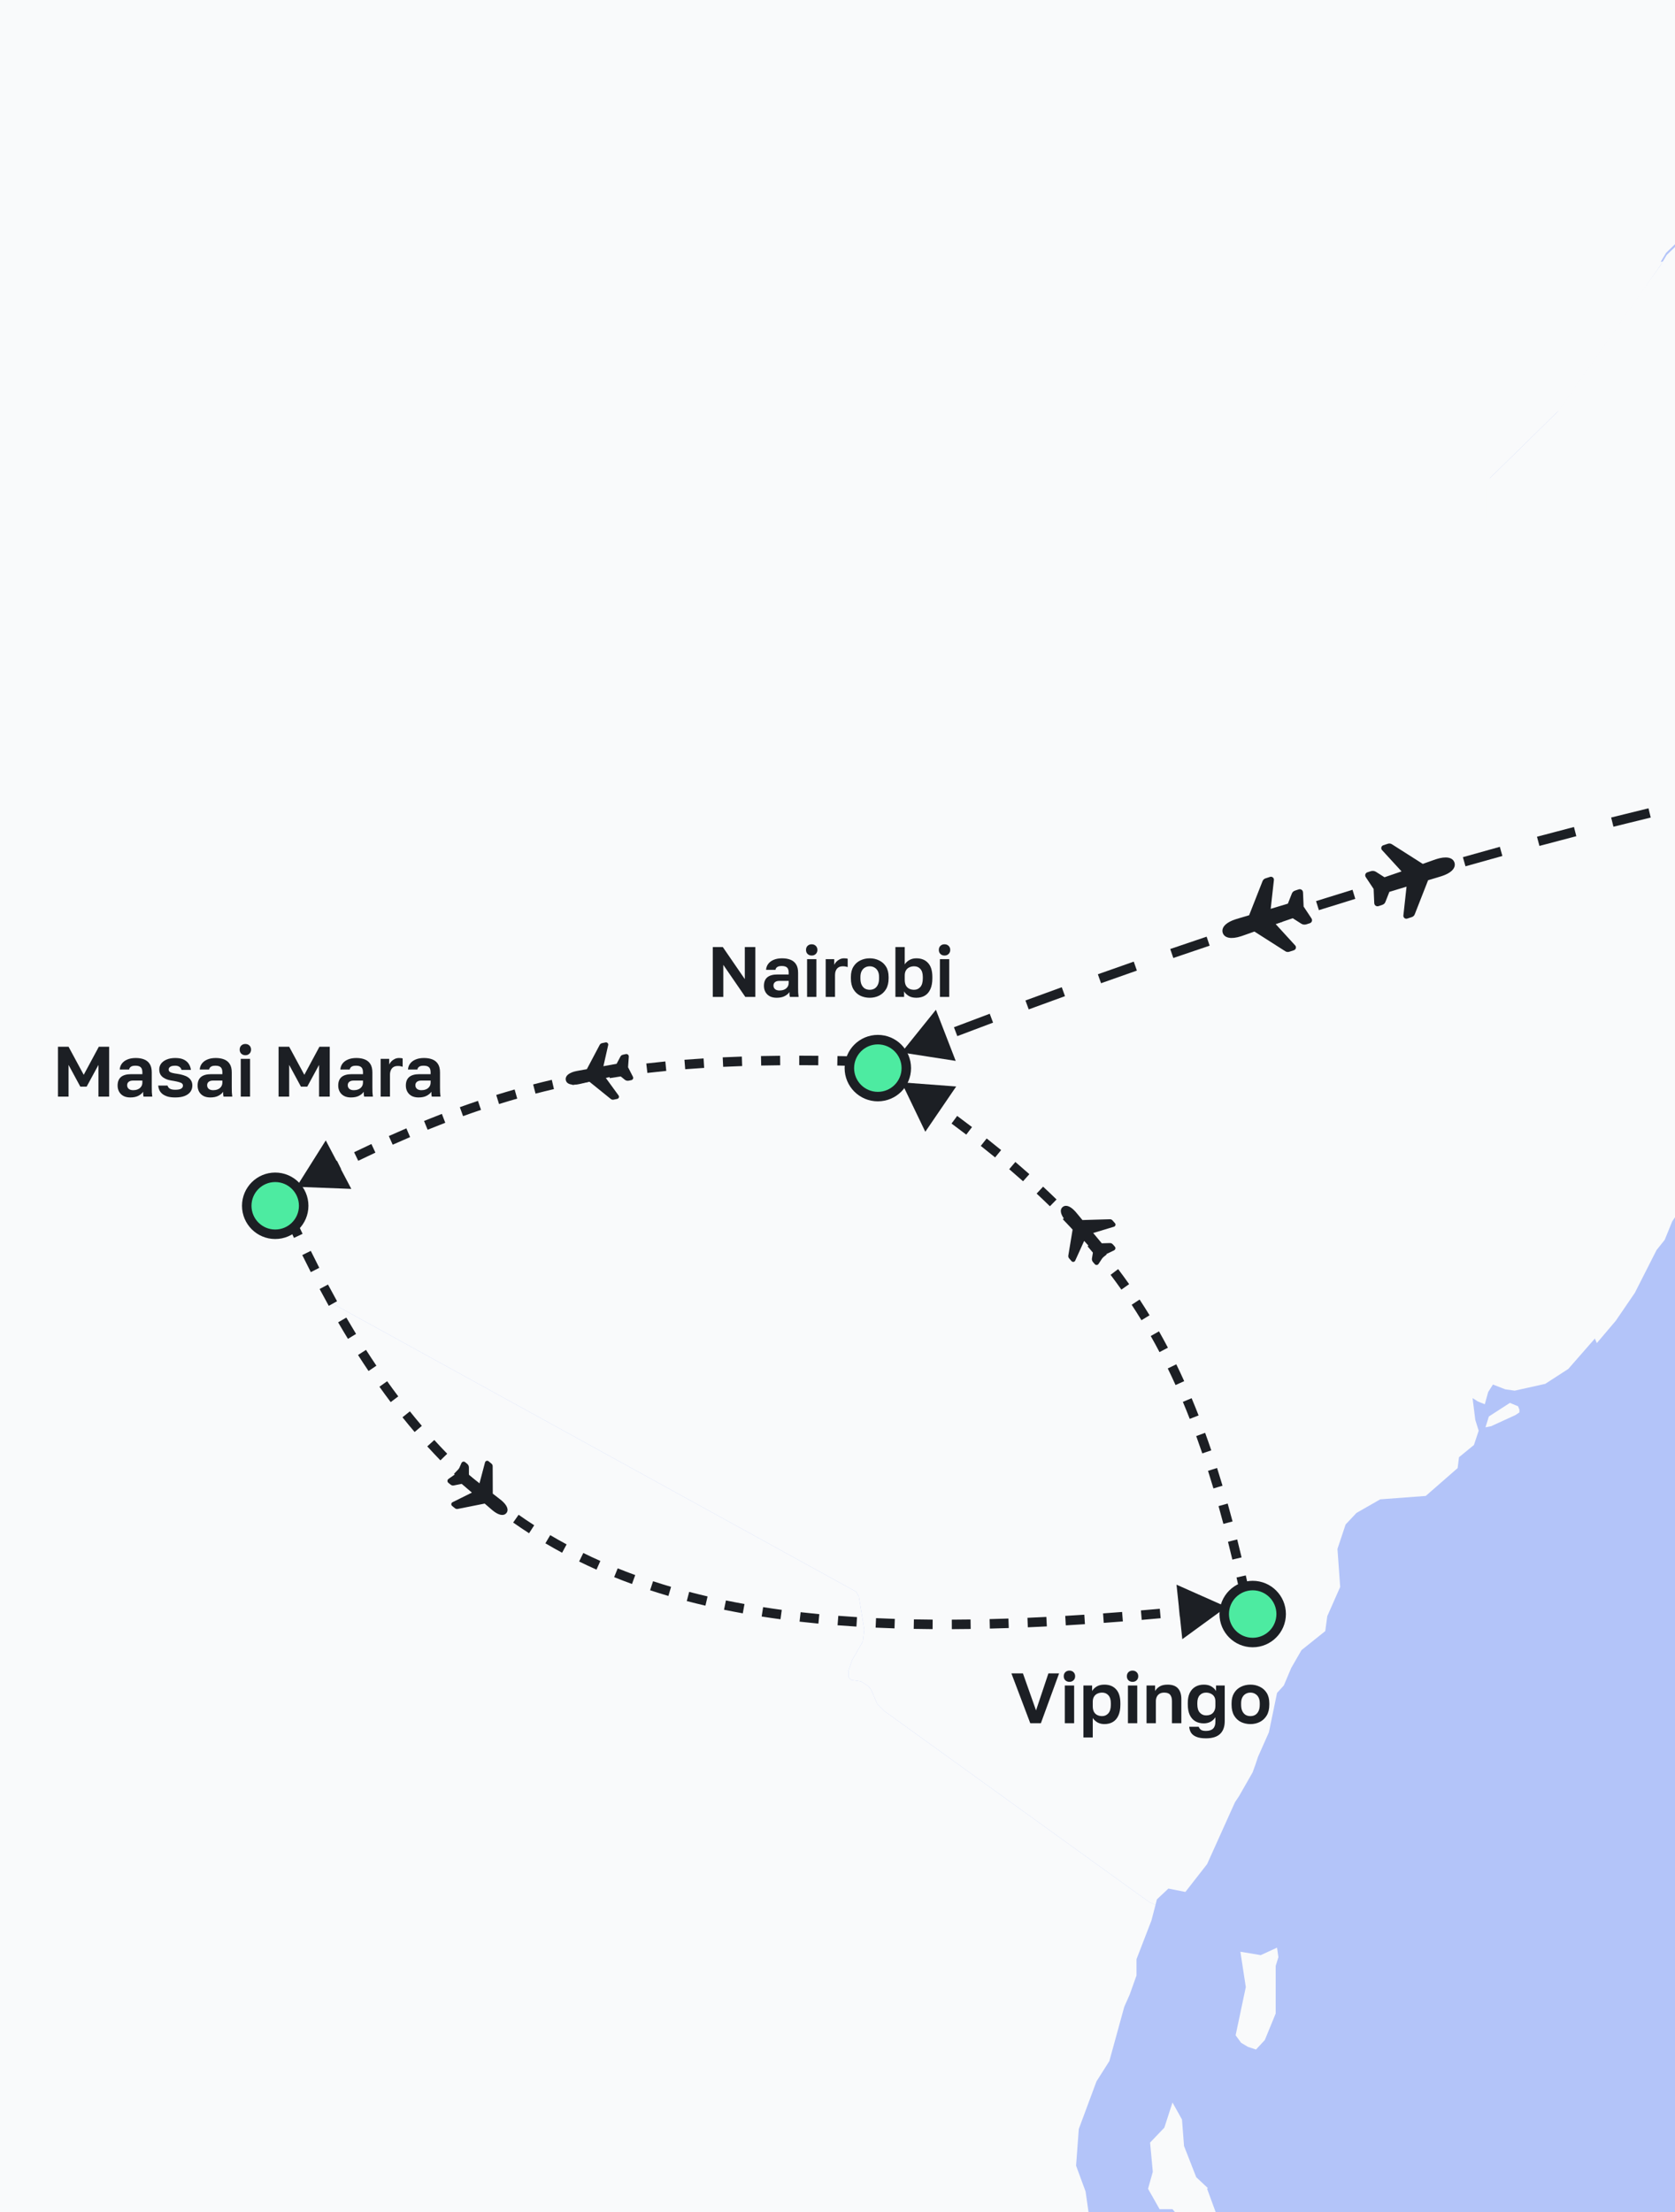 <svg width="353" height="466" viewBox="0 0 353 466" fill="none" xmlns="http://www.w3.org/2000/svg">
<rect x="0" y="0" width="353" height="466" fill="#808080" stroke="none"/>
<g clip-path="url(#clip0_37_510)">
<rect width="353" height="466" fill="#B3C4F9"/>
<g clip-path="url(#clip1_37_510)">
<path d="M211.613 -367.543L214.618 -367.543L226.923 -369.69L234.363 -373.982L235.508 -375.699L237.511 -375.699L239.943 -373.839L240.945 -371.979L242.519 -369.547L245.38 -369.117L252.391 -370.834L255.825 -371.836L258.687 -370.977L262.407 -370.262L264.696 -370.262L270.276 -367.83L277.001 -368.545L280.149 -368.545L283.44 -367.4L288.734 -363.537L295.602 -358.815L305.474 -355.524L307.478 -354.236L312.199 -348.942L319.64 -338.783L329.226 -329.053L339.814 -321.326L345.394 -316.032L349.257 -309.593L352.977 -303.727L356.841 -301.151L360.418 -299.148L364.138 -294.712L366.713 -290.992L370.29 -286.7L366.284 -280.976L360.99 -273.249L354.837 -264.235L352.977 -261.946L347.54 -256.508L346.539 -254.934L345.537 -250.928L345.537 -243.774L346.11 -234.616L346.825 -226.174L349.83 -225.172L353.264 -224.6L357.127 -225.745L361.705 -226.746L367.429 -227.319L373.724 -229.036L377.444 -230.467L381.308 -230.467L384.742 -228.893L386.459 -227.605L388.891 -227.176L392.039 -227.176L391.323 -225.602L389.606 -223.312L387.46 -221.023L385.6 -218.59L381.451 -211.865L381.451 -211.007L381.88 -209.719L384.169 -206.714L386.459 -201.706L387.746 -197.127L388.748 -194.981L391.609 -192.406L395.759 -187.255L397.905 -183.82L402.484 -181.96L403.914 -177.525L407.348 -170.943L411.068 -165.792L414.646 -161.642L418.652 -160.068L420.226 -160.068L428.524 -152.341L434.82 -146.618L436.394 -145.759L447.697 -142.039L460.718 -137.747L471.163 -134.313L484.469 -129.877L497.633 -125.584L509.938 -121.435L527.251 -115.568L541.273 -110.846L552.29 -107.126L554.579 -105.981L594.785 -105.981L584.912 -96.395L573.752 -85.52L562.019 -74.216L554.436 -66.919L542.417 -55.329L532.401 -45.742L522.1 -35.154L512.799 -25.567L500.637 -12.403L492.768 -3.818L480.463 9.489L472.737 17.931L471.592 18.361L460.575 17.788L449.844 17.216L436.108 16.5L434.534 16.5L430.528 17.359L428.095 18.075L418.223 20.364L416.363 20.936L408.207 24.513L399.765 28.806L395.33 32.097L391.896 36.819L390.465 40.11L388.891 41.541L386.315 42.828L368.86 45.976L363.709 46.406L355.553 48.981L351.117 53.274L349.83 55.42L343.963 55.42L333.661 55.992L329.226 56.708L327.08 56.708L323.073 56.708L319.783 55.992L317.636 54.848L314.918 52.272L308.908 46.978L304.616 43.687L295.173 47.55L286.588 51.414L274.426 56.851L267.558 60.714L265.412 64.578L260.118 71.589L255.396 75.881L253.679 76.454L242.805 75.595L238.942 74.737L232.503 74.021L223.918 72.447L218.052 70.873L211.756 70.873L202.742 70.158L197.162 69.013L191.439 65.15L184.141 60.428L176.558 55.563L168.832 50.555L159.675 44.832L149.659 38.536L147.37 37.964L146.368 37.964L135.494 37.534L124.19 37.248L116.607 37.248L114.175 36.246L112.458 34.816L110.168 30.094L107.164 26.803L103.873 22.51L103.587 16.787L104.445 10.634L105.304 8.631L104.874 6.628L104.874 3.766L103.157 1.19L91.997 -1.815L90.137 -1.528L88.277 -0.384L86.131 0.475L84.557 -0.241L83.555 -1.385L83.555 -3.245L83.698 -4.676L83.126 -5.392L79.549 -8.253L76.258 -11.974L74.255 -16.123L72.252 -19.414L71.25 -26.855L68.818 -31.433L66.386 -37.014L62.809 -47.745L61.235 -51.465L58.373 -53.898L55.368 -56.187L52.221 -60.909L43.922 -65.059L40.774 -68.35L35.337 -74.073L34.049 -76.935L33.62 -79.797L31.903 -82.515L28.898 -85.52L19.455 -91.959L16.879 -92.674L13.445 -93.39L8.438 -94.105L1.713 -95.536L-4.154 -98.112L-6.729 -99.972L-7.301 -101.26L-6.729 -103.406L-4.583 -106.983L-0.577 -115.425L2.142 -121.292L4.002 -123.009L9.153 -123.438L14.59 -123.438L18.596 -122.866L24.177 -122.866L30.901 -123.295L33.62 -125.298L35.766 -127.444L36.625 -129.018L36.911 -132.882L36.911 -135.887L36.482 -147.62L36.195 -154.774L35.909 -162.93L35.909 -164.504L35.909 -166.65L37.483 -175.378L39.057 -180.386L40.059 -182.962L44.351 -191.261L45.209 -193.98L45.209 -196.412L43.779 -207.716L46.497 -213.01L50.074 -218.304L53.222 -220.594L55.797 -222.168L56.942 -221.452L59.947 -219.02L63.81 -216.587L65.67 -217.16L68.246 -219.306L70.249 -221.452L69.963 -225.459L71.68 -233.615L71.393 -238.336L73.253 -244.203L75.4 -252.359L76.401 -257.51L77.546 -260.372L83.126 -266.095L87.991 -274.251L91.139 -280.118L97.005 -289.847L100.01 -293.425L102.442 -294.999L106.019 -296L112.744 -296.859L117.609 -297.717L118.324 -299.005L118.753 -301.008L118.753 -305.301L119.755 -312.741L121.901 -320.039L124.334 -325.619L125.621 -328.195L127.195 -330.627L128.912 -334.777L131.201 -343.648L131.201 -349.658L134.349 -360.675L135.065 -360.675L140.502 -362.822L145.796 -363.108L150.947 -361.677L154.238 -361.391L155.811 -362.106L157.242 -363.966L158.53 -366.971L160.676 -368.545L163.538 -368.831L167.401 -365.54L173.553 -356.669L175.127 -356.096L176.129 -356.383L179.277 -363.537L181.709 -369.117L186.145 -379.42L188.72 -385.429L191.152 -383.712L193.585 -380.707L196.303 -379.276L199.165 -378.418L200.596 -378.418L202.313 -377.13L208.608 -369.69L210.755 -367.973L211.613 -367.543Z" fill="#F9FAFB"/>
<path d="M350.259 55.42L345.394 62.431L339.528 70.873L328.654 86.327L320.355 94.483L314.059 100.635L313.487 101.78L313.487 108.648L313.487 125.532L313.487 159.158L313.773 192.783L313.773 226.408L313.916 243.149L313.916 248.73L319.496 255.741L324.934 262.609L332.088 271.767L335.951 276.632L336.523 278.206L336.523 281.497L330.514 288.365L325.649 291.513L319.21 292.944L317.207 292.657L314.632 291.656L313.63 293.23L312.915 295.805L311.484 295.233L310.339 294.517L310.912 299.096L311.627 301.386L310.625 304.39L307.478 306.966L307.192 309.255L300.467 315.122L290.88 315.837L285.872 318.699L283.583 321.131L281.866 326.283L282.438 334.295L279.72 340.448L279.291 343.596L274.283 347.603L272.137 351.323L270.563 355.043L269.132 356.617L267.415 364.916L265.126 370.067L264.553 371.784L263.981 373.358L262.264 376.363L261.119 378.366L260.261 379.654L254.394 392.675L249.816 398.541L246.239 397.826L243.806 400.115L243.52 401.26L242.233 400.688L239.228 398.541L233.075 394.106L226.923 389.67L220.77 385.234L214.618 380.799L208.465 376.363L202.313 371.927L196.16 367.491L190.008 363.056L186.431 360.48L184.857 358.906L183.569 355.901L182.997 355.186L181.423 354.184L179.42 353.898L178.847 353.326L178.847 351.895L179.563 349.749L181.852 345.742L182.138 343.31L181.709 340.591L180.994 336.299L180.421 335.297L176.272 333.008L167.687 328.286L159.102 323.564L150.517 318.842L141.933 314.12L133.348 309.398L124.763 304.677L116.178 299.955L107.593 295.233L99.008 290.511L90.423 285.789L81.838 281.067L73.254 276.345L64.669 271.624L56.084 266.902L47.499 262.18L38.914 257.458L35.766 255.741L32.904 254.167L29.9 254.167L29.9 247.299L30.758 229.985L30.758 214.818L31.474 207.235L35.194 202.37L36.911 198.936L38.199 194.071L40.202 190.064L44.637 186.773L45.496 185.056L50.217 179.619L53.079 172.608L55.225 170.175L57.944 168.029L59.804 166.884L62.952 165.74L65.384 165.024L65.813 164.452L66.099 163.307L65.241 159.015L66.243 157.584L67.959 154.722L69.82 152.003L71.537 150.286L72.538 148.569L72.967 145.565L72.967 143.418L72.967 139.841L72.395 131.828L70.392 125.103L69.104 117.663L69.963 115.23L68.389 110.795L67.673 110.508L66.386 109.507L64.669 105.357L63.381 101.637L62.666 100.635L57.228 97.344L54.51 89.475L51.505 87.758L49.931 80.031L49.645 77.885L51.362 70.158L51.362 68.441L49.359 66.867L44.351 65.15L40.202 62.002L40.774 60.857L41.06 59.713L38.914 58.997L32.618 45.833L40.631 37.82L48.786 29.808L59.231 19.648L68.818 10.348L77.117 2.192L84.557 -5.105L84.557 -3.675L84.414 -1.814L85.272 -0.67L86.846 0.046L88.992 -0.813L90.853 -1.958L92.713 -2.244L103.873 0.761L105.733 3.337L105.733 6.198L106.162 8.202L105.304 10.205L104.445 16.358L104.731 22.081L108.022 26.373L111.027 29.665L113.316 34.386L115.033 35.817L117.466 36.533L125.049 36.533L136.352 37.105L147.227 37.391L148.228 37.391L150.517 38.107L160.533 44.402L169.69 50.126L177.417 55.134L185 59.999L192.297 64.721L198.02 68.584L203.601 69.729L212.758 70.301L219.053 70.301L224.92 72.161L233.505 73.735L239.943 74.451L243.806 75.309L254.681 76.168L256.398 75.595L261.119 71.303L266.413 64.291L268.56 60.428L275.427 56.565L287.589 51.127L296.174 47.264L305.618 43.401L309.91 46.692L315.919 51.986L318.638 54.562L320.784 55.706L324.075 56.422L328.081 56.422L330.228 56.422L334.663 55.706L344.965 55.134L350.974 55.134L350.974 55.277L350.259 55.42ZM314.489 300.384L313.058 300.67L313.773 298.381L318.209 295.519L319.926 296.234L320.212 296.95L320.212 297.522L319.353 298.095L314.346 300.384L314.489 300.384Z" fill="#F9FAFB"/>
<path d="M336.094 281.926L336.094 278.635L335.665 277.061L331.802 272.196L324.647 263.038L319.21 256.17L313.63 249.159L313.63 243.579L313.63 226.837L313.63 193.212L313.344 159.587L313.344 125.962L313.058 109.077L313.058 102.209L313.63 101.065L319.926 94.912L328.225 86.756L339.099 71.303L344.965 62.861L349.973 55.849L351.261 53.703L355.696 49.41L363.852 46.835L369.003 46.406L386.459 43.258L389.034 41.97L390.608 40.539L392.039 37.248L395.473 32.526L399.908 29.235L408.35 24.943L416.506 21.365L418.366 20.793L428.238 18.504L430.671 17.788L434.677 17.073L436.251 17.073L449.987 17.788L460.718 18.361L471.735 18.933L472.88 18.504L480.606 10.062L492.911 -3.245L500.781 -11.831L512.943 -24.995L522.243 -34.581L532.545 -45.17L542.56 -54.757L554.579 -66.347L562.162 -73.644L573.895 -84.948L585.056 -95.822L594.928 -105.409L554.722 -105.409L552.433 -106.554L541.416 -110.274L527.394 -114.996L510.081 -120.862L497.776 -125.012L484.612 -129.305L471.306 -133.74L460.861 -137.174L447.84 -141.467L436.537 -145.187L434.963 -146.046L428.668 -151.769L420.369 -159.353L418.795 -159.353L414.789 -161.07L411.212 -165.219L407.492 -170.37L404.058 -176.952L402.627 -181.388L398.048 -183.248L395.902 -186.682L391.753 -191.833L388.891 -194.409L387.889 -196.555L386.602 -201.134L384.312 -206.142L382.023 -209.147L381.451 -210.435L381.451 -211.293L385.743 -218.018L387.603 -220.451L389.749 -222.74L391.466 -225.029L392.182 -226.603L397.19 -234.473L401.625 -241.484L405.059 -246.922L412.929 -240.626L420.512 -228.034L429.383 -217.875L441.688 -208.431L446.553 -205.283L450.845 -203.566L473.166 -203.853L489.048 -212.438L503.499 -218.734L508.364 -220.021L516.663 -218.304L525.82 -217.732L534.119 -215.872L538.268 -216.301L554.722 -223.598L565.024 -230.753L572.035 -233.758L574.754 -233.758L584.34 -231.182L596.645 -232.327L613.529 -238.479L618.966 -239.767L623.115 -239.767L632.272 -237.049L633.703 -237.049L638.711 -237.764L651.731 -240.626L661.89 -245.061L680.634 -248.209L694.942 -256.222L697.374 -260.086L701.667 -264.95L707.962 -266.524L723.988 -260.801L726.563 -260.372L725.561 -256.938L724.989 -253.36L721.698 -247.208L719.552 -240.34L721.126 -229.751L721.841 -212.724L721.412 -210.291L720.411 -207.859L719.981 -205.856L718.264 -205.14L717.549 -203.996L718.837 -203.566L723.844 -205.427L723.844 -207.43L723.988 -208.431L728.137 -206.142L731.142 -205.14L732 -202.994L731.714 -201.563L726.992 -202.279L724.56 -203.423L717.692 -201.563L713.4 -199.56L712.112 -196.269L711.11 -182.962L709.536 -174.377L709.25 -162.93L703.67 -155.346L701.81 -150.052L693.511 -139.321L689.219 -130.163L687.788 -125.727L680.491 -113.279L670.332 -103.692L666.755 -91.53L663.178 -83.803L659.172 -76.935L650.301 -64.629L645.722 -56.044L639.999 -41.163L638.282 -31.72L622.257 -4.533L605.659 17.216L595.357 35.388L576.757 56.565L551.288 83.894L518.093 116.232L509.079 122.814L472.737 142.703L449.128 159.444L437.109 170.891L424.518 180.764L414.503 190.207L384.169 221.973L381.022 224.977L378.017 227.839L374.154 233.276L371.435 235.423L364.138 244.58L359.559 249.302L354.551 254.024L352.405 257.315L350.831 261.178L349.114 263.325L344.536 272.339L340.529 278.206L336.523 282.927L336.094 281.926Z" fill="#F9FAFB"/>
<path d="M32.046 -180.386L29.471 -175.235L28.612 -171.515L28.326 -168.367L28.326 -166.65L28.755 -165.505L28.755 -165.219L29.041 -165.076L29.041 -164.933L36.482 -164.933L36.482 -163.359L36.768 -155.203L37.054 -148.049L37.483 -136.316L37.483 -133.311L37.197 -129.448L36.339 -127.874L34.192 -125.727L31.474 -123.724L24.749 -123.152L19.169 -123.152L15.162 -123.724L9.725 -123.724L4.574 -123.438L2.714 -121.721L-0.004 -115.854L-4.01 -107.412L-6.157 -103.835L-6.729 -101.689L-6.157 -100.401L-3.581 -98.541L2.285 -95.965L9.01 -94.534L14.018 -93.819L17.452 -93.104L20.027 -92.388L29.471 -85.949L32.475 -82.945L34.192 -80.226L34.621 -77.364L35.909 -74.502L41.346 -68.779L44.494 -65.488L52.793 -61.339L55.941 -56.617L58.945 -54.327L61.807 -51.895L63.381 -48.175L66.958 -37.443L69.39 -31.863L71.823 -27.284L72.824 -19.843L74.827 -16.552L76.831 -12.403L80.121 -8.683L83.698 -5.821L84.271 -5.106L76.831 2.192L68.532 10.348L58.945 19.791L48.5 29.951L40.345 37.964L32.332 45.976L22.889 55.42L15.878 62.288L14.733 63.29L12.73 64.578L6.148 64.578L-0.72 63.862L-7.015 59.569L-13.454 62.861L-17.46 63.862L-19.892 64.291L-25.616 64.864L-33.628 66.581L-37.205 68.727L-39.209 70.444L-40.782 73.592L-41.641 73.878L-43.072 73.449L-45.075 72.161L-49.367 70.301L-51.514 66.295L-53.517 63.862L-55.09 62.574L-61.815 66.581L-65.106 67.582L-67.825 67.582L-72.689 65.15L-78.127 63.147L-80.988 63.147L-85.138 65.579L-89.859 69.156L-92.292 72.734L-93.436 74.88L-94.295 73.163L-95.153 71.589L-96.727 69.586L-99.016 68.727L-101.163 69.156L-103.595 69.586L-104.74 68.441L-105.026 65.579L-105.741 63.004L-106.886 61L-110.463 58.997L-119.477 55.134L-126.488 47.264L-129.922 43.687L-132.497 41.398L-136.075 35.245L-140.224 30.952L-145.232 28.949L-148.523 29.951L-151.957 34.529L-158.395 38.822L-161.4 38.822L-165.12 36.676L-169.842 35.102L-178.284 34.386L-181.861 36.389L-186.439 39.681L-190.302 41.684L-192.735 41.97L-195.024 41.255L-197.6 40.825L-199.889 40.825L-204.467 37.82L-206.757 35.674L-208.331 33.528L-210.906 32.097L-213.911 30.952L-216.057 29.092L-217.202 26.803L-218.919 23.798L-221.065 21.079L-228.076 16.214L-230.222 13.353L-231.653 10.491L-234.515 7.343L-237.519 3.193L-238.521 -2.816L-238.521 -7.681L-239.236 -9.97L-240.524 -12.26L-241.955 -14.12L-244.387 -16.266L-250.11 -19.414L-255.977 -22.991L-258.838 -25.138L-264.132 -25.853L-267.28 -27.856L-269.999 -32.435L-271.143 -36.155L-273.862 -39.017L-275.007 -41.02L-275.579 -43.453L-273.433 -50.75L-276.58 -53.326L-281.159 -56.617L-284.45 -60.194L-286.453 -63.485L-292.319 -67.921L-305.197 -74.502L-312.637 -78.652L-316.643 -82.372L-320.22 -86.092L-320.649 -87.666L-318.36 -91.387L-318.074 -94.391L-319.934 -97.682L-327.66 -103.978L-333.813 -110.989L-338.535 -113.136L-349.838 -115.139L-353.129 -115.854L-356.563 -117.142L-359.854 -120.29L-360.998 -124.01L-359.425 -130.02L-360.426 -131.88L-362.286 -132.452L-361.714 -133.74L-359.568 -136.602L-356.134 -138.462L-346.833 -141.324L-346.261 -142.468L-346.261 -146.189L-345.259 -148.049L-342.112 -153.2L-341.682 -155.203L-341.682 -159.639L-341.11 -161.642L-340.109 -163.073L-337.533 -165.648L-336.675 -167.222L-336.245 -170.513L-336.532 -177.095L-335.244 -179.671L-329.377 -185.681L-327.804 -188.399L-327.231 -190.832L-327.231 -193.264L-326.945 -195.697L-325.228 -197.986L-323.797 -198.701L-319.505 -199.417L-316.5 -198.988L-295.896 -203.137L-293.464 -202.565L-292.319 -200.132L-292.319 -196.269L-292.033 -194.409L-290.889 -193.121L-287.598 -191.261L-285.308 -188.113L-284.021 -186.968L-280.73 -184.822L-265.42 -167.079L-261.128 -165.362L-256.978 -165.935L-248.68 -169.655L-244.53 -170.656L-215.342 -169.655L-212.051 -170.227L-211.908 -170.227L-207.472 -161.213L-205.326 -159.21L-173.419 -159.21L-173.991 -161.642L-173.562 -164.504L-169.842 -168.224L-167.982 -170.084L-167.123 -170.656L-162.258 -173.232L-157.394 -174.949L-148.093 -176.952L-144.659 -180.243L-142.799 -183.248L-142.799 -189.115L-141.512 -190.116L-139.365 -191.404L-128.634 -196.555L-126.774 -197.7L-107.888 -185.537L-97.299 -175.951L-96.727 -175.521L-96.155 -175.521L-95.582 -175.665L-95.153 -176.094L-94.438 -176.38L-93.865 -176.38L-89.287 -176.666L-80.702 -177.095L-77.84 -178.24L-60.528 -195.41L-56.092 -200.848L-54.947 -201.992L-52.515 -205.856L-49.94 -212.581L-49.367 -213.296L-30.48 -229.322L-29.765 -230.61L-29.765 -231.611L-32.484 -237.049L-33.056 -239.767L-33.056 -244.06L-32.627 -250.642L-32.627 -254.791L-32.913 -255.221L-32.913 -255.936L-33.199 -256.222L-43.787 -268.098L-17.174 -268.098L-17.174 -269.243L-17.174 -269.815L-17.174 -270.245L-17.603 -271.675L-17.889 -273.536L-17.889 -274.108L-17.889 -274.68L-17.889 -275.682L-17.746 -276.254L-17.746 -276.54L-17.746 -276.827L-17.746 -277.113L-17.746 -277.256L1.427 -276.97L1.14 -273.679L-1.149 -265.809L-1.149 -261.087L-1.721 -255.65L-1.721 -255.221L-2.437 -254.076L-2.866 -253.36L-3.438 -252.645L-3.438 -252.359L-3.724 -251.93L-3.724 -251.357L0.282 -221.166L0.282 -220.451L-0.004 -220.021L-1.006 -218.161L-1.292 -217.589L-1.292 -217.16L-0.863 -216.873L8.008 -213.582L8.438 -213.582L8.724 -213.153L11.872 -209.29L29.328 -194.981L29.9 -194.266L31.76 -189.83L31.76 -189.115L32.046 -188.113L32.046 -187.255L31.617 -184.536L31.617 -183.391L32.046 -182.533L32.332 -181.531L32.332 -180.959L32.189 -180.529L32.046 -180.386Z" fill="#F9FAFB"/>
<path d="M262.979 533.472L260.833 534.044L259.975 533.472L258.687 531.755L260.976 530.324L263.265 527.605L268.416 523.456L270.133 520.737L270.706 520.165L270.276 523.313L267.272 530.181L264.696 530.61L262.693 533.186L262.979 533.472ZM254.394 461.07L257.542 469.655L257.113 471.229L254.967 472.231L253.822 472.231L252.534 470.943L251.533 468.081L249.959 468.797L247.097 465.363L244.379 465.363L241.946 461.07L242.948 457.493L242.376 451.34L245.38 448.192L247.097 442.898L249.1 446.475L249.53 452.056L252.105 458.638L254.251 460.641L254.538 460.927L254.394 461.07ZM269.132 410.274L269.418 412.278L268.846 414.138L268.846 420.147L268.846 424.154L266.556 429.734L264.696 431.737L262.979 431.165L261.549 430.306L260.404 428.732L262.55 418.573L261.405 411.133L265.698 411.848L269.132 410.274ZM-93.866 254.167L-93.007 254.167L-88.858 254.167L32.904 254.167L35.766 255.741L38.914 257.458L47.499 262.18L56.084 266.902L64.669 271.624L73.253 276.346L81.838 281.067L90.423 285.789L99.008 290.511L107.593 295.233L116.178 299.955L124.763 304.677L133.348 309.398L141.933 314.12L150.517 318.842L159.102 323.564L167.687 328.286L176.272 333.008L180.421 335.297L180.994 336.299L181.709 340.591L182.138 343.31L181.852 345.742L179.563 349.749L178.847 351.895L178.847 353.326L179.42 353.898L181.423 354.184L182.997 355.186L183.569 355.902L184.857 358.906L186.431 360.48L190.008 363.056L196.16 367.492L202.313 371.927L208.465 376.363L214.618 380.799L220.77 385.234L226.923 389.67L233.075 394.106L239.228 398.541L242.233 400.688L243.52 401.26L242.662 404.551L239.514 412.707L239.514 416.141L238.083 420.147L236.939 422.723L233.791 434.17L231.072 438.462L227.352 448.478L226.78 456.205L228.783 461.642L229.498 466.65L233.791 471.658L237.225 473.375L239.514 475.665L243.663 480.816L246.096 485.967L253.536 488.543L256.541 494.409L255.396 498.416L251.962 501.707L248.814 507.144L246.239 514.298L246.239 525.173L247.956 523.599L251.962 526.317L252.391 534.33L248.385 543.631L247.097 547.923L247.097 551.644L249.816 562.804L254.251 568.528L253.822 570.245L252.677 571.676L260.261 581.692L259.688 590.42L262.55 597.288L263.838 603.155L265.698 607.734L266.127 610.881L263.838 614.316L269.418 615.174L272.709 618.036L274.283 620.754L278.289 620.754L280.435 622.472L283.583 624.045L290.451 628.624L292.311 630.914L293.026 632.201L293.456 633.06L288.734 636.637L281.437 642.217L274.283 647.655L267.415 651.375L262.55 653.092L257.256 654.094L252.248 656.383L247.527 659.96L241.517 661.82L234.077 661.82L226.35 664.396L218.624 669.118L214.189 671.836L207.035 667.687L201.454 666.399L195.016 666.399L191.152 667.114L189.722 667.973L188.434 670.548L187.432 674.698L183.283 678.704L175.986 682.568L169.261 683.999L163.109 682.997L158.959 681.423L156.813 679.134L153.665 678.132L149.373 678.132L145.223 679.849L141.36 682.854L135.208 684.142L126.623 683.712L122.044 682.282L121.472 679.849L117.752 676.987L110.884 673.696L105.876 673.696L102.585 676.844L99.58 678.848L96.862 679.706L94.43 679.706L92.283 679.134L90.996 678.848L81.552 678.561L72.538 678.561L72.252 677.274L71.68 673.983L69.82 671.121L68.246 669.404L66.243 668.975L65.098 668.975L64.239 667.687L63.238 664.825L61.664 662.393L59.661 660.389L58.373 658.529L57.944 656.812L58.23 654.952L60.09 650.23L60.662 646.939L60.376 643.648L59.375 640.214L57.228 636.065L57.514 634.92L56.799 632.201L56.799 630.198L57.085 627.766L56.656 624.618L54.796 617.75L54.796 616.033L52.793 612.742L46.783 605.015L46.497 604.013L37.197 596.144L33.477 594.427L32.189 595.857L31.76 597.288L32.189 599.864L31.903 601.152L31.474 601.724L29.184 601.724L27.754 601.295L24.177 599.148L21.458 598.576L14.59 599.005L12.158 599.578L10.298 599.148L6.721 595.571L2.428 594.856L-1.435 594.856L-7.731 590.563L-9.161 590.563L-9.877 591.136L-12.166 589.991L-16.459 587.558L-22.468 585.412L-27.333 583.123L-29.479 580.833L-34.058 579.975L-38.064 579.546L-41.784 577.399L-45.647 577.113L-49.367 576.541L-50.226 575.11L-50.226 571.962L-51.657 571.103L-54.375 570.245L-57.38 570.245L-59.097 570.674L-60.098 570.388L-62.531 568.528L-64.82 566.239L-65.679 562.518L-69.112 560.086L-73.119 558.226L-84.136 558.226L-85.853 557.796L-88.428 555.936L-91.433 552.788L-93.866 549.211L-96.012 544.346L-97.013 541.485L-98.301 537.907L-101.02 532.47L-104.883 524.887L-107.888 518.591L-111.035 511.866L-112.323 507.001L-114.755 501.563L-118.762 494.838L-120.765 492.263L-123.054 489.974L-128.92 485.538L-135.502 481.102L-139.079 478.097L-143.801 469.226L-145.804 465.935L-147.235 460.212L-148.236 454.345L-147.807 451.913L-143.515 444.329L-143.086 442.183L-143.658 439.321L-145.804 433.311L-147.378 429.305L-148.523 425.871L-150.812 420.29L-153.96 412.564L-154.675 409.13L-154.675 406.554L-152.958 399.829L-151.527 392.961L-151.527 391.101L-138.936 391.387L-136.79 389.813L-129.636 385.377L-121.623 376.506L-120.049 372.786L-116.759 367.062L-113.611 364.201L-112.323 362.197L-111.465 359.192L-110.463 356.617L-106.314 352.754L-102.164 349.749L-102.45 348.604L-103.023 347.746L-102.45 347.03L-100.161 345.456L-95.869 344.025L-95.01 341.021L-95.01 337.73L-95.726 335.869L-95.726 333.723L-96.298 332.578L-99.16 332.292L-103.309 330.575L-106.886 329.86L-109.318 328.858L-110.177 328.143L-110.606 326.14L-109.891 323.993L-109.461 323.421L-108.603 320.988L-110.177 319.558L-110.606 318.842L-109.891 317.697L-106.171 310.257L-105.312 309.255L-103.738 309.255L-101.163 308.254L-98.873 307.824L-97.013 308.111L-95.582 307.824L-94.295 306.823L-93.293 303.961L-92.435 299.096L-92.864 295.09L-94.724 292.085L-95.153 287.363L-94.295 281.067L-94.867 275.916L-96.87 271.767L-99.016 269.334L-102.164 268.19L-107.172 261.894L-108.746 258.889L-108.46 257.029L-107.172 256.457L-106.743 256.457L-103.595 256.457L-100.59 255.741L-97.872 254.024L-95.153 253.452L-94.581 253.452L-93.866 254.167Z" fill="#F9FAFB"/>
<path d="M29.757 254.31L-93.865 254.31L-94.438 254.024L-97.156 254.596L-100.018 256.313L-103.023 257.028L-106.171 256.742L-106.6 256.742L-108.174 256.885L-110.463 256.885L-112.609 257.172L-114.183 258.746L-115.757 261.321L-118.762 264.326L-121.051 267.045L-123.054 268.905L-127.49 272.053L-129.922 272.911L-131.067 272.911L-131.782 272.196L-133.213 268.189L-134.071 267.474L-142.656 269.477L-143.944 269.477L-143.944 268.332L-144.516 258.889L-144.516 253.165L-143.515 249.588L-142.799 245.439L-142.799 241.718L-141.082 235.566L-141.655 231.845L-139.652 218.681L-139.079 216.535L-138.221 210.239L-136.933 208.236L-135.788 207.521L-134.358 203.657L-131.496 197.505L-129.493 194.357L-129.922 187.345L-129.636 182.624L-129.207 181.622L-125.057 179.905L-119.62 175.469L-117.331 170.318L-114.04 167.027L-107.744 164.881L-89.144 147.138L-80.416 137.551L-76.696 132.686L-76.696 130.969L-75.837 128.68L-77.411 126.82L-79.271 125.246L-79.844 123.672L-81.418 122.957L-83.707 122.957L-85.138 121.955L-86.855 119.809L-88.572 118.521L-93.865 118.521L-97.872 116.375L-97.872 113.37L-96.155 107.503L-93.007 100.778L-93.007 98.918L-93.293 97.344L-94.009 95.913L-95.439 94.625L-96.727 93.052L-95.726 88.186L-93.722 83.465L-92.149 81.032L-90.575 78.314L-91.004 76.167L-93.293 75.023L-92.149 72.876L-89.716 69.299L-84.995 65.722L-80.845 63.289L-77.984 63.289L-72.546 65.15L-67.682 67.439L-64.963 67.439L-61.672 66.581L-54.947 62.574L-53.373 63.862L-51.37 66.294L-49.224 70.301L-44.932 72.161L-42.929 73.449L-41.498 73.878L-40.639 73.592L-39.065 70.444L-37.062 68.727L-33.485 66.581L-25.473 64.864L-19.749 64.291L-17.317 63.862L-13.311 62.86L-6.872 59.569L-0.577 63.862L6.291 64.72L12.873 64.72L14.876 63.433L16.021 62.431L23.032 55.563L32.475 46.119L38.771 59.283L40.917 59.998L40.631 61.143L40.059 62.288L44.208 65.436L49.216 67.153L51.076 68.727L51.076 70.444L49.502 78.171L49.788 80.317L51.362 88.043L54.367 89.76L57.085 97.63L62.522 100.921L63.238 101.923L64.525 105.643L66.099 109.793L67.387 110.794L68.103 111.08L69.676 115.516L68.818 117.949L70.106 125.389L72.109 132.114L72.681 140.127L72.681 143.704L72.681 145.85L72.252 148.855L71.25 150.572L69.533 152.289L67.673 155.008L65.956 157.87L64.955 159.3L65.813 163.593L65.527 164.738L65.098 165.31L62.666 166.026L59.518 167.17L57.658 168.315L54.939 170.461L52.793 172.894L49.931 179.905L45.209 185.342L44.351 187.059L39.916 190.35L37.912 194.357L36.625 199.222L34.908 202.656L31.044 207.521L30.186 215.104L30.186 230.271L29.328 247.585L29.328 254.453L29.757 254.31Z" fill="#F9FAFB"/>
</g>
<rect x="-116" y="-163" width="422" height="437" fill="#F9FAFB"/>
<g clip-path="url(#clip2_37_510)">
<path d="M266.666 185.039L267.655 184.718C267.754 184.685 267.86 184.678 267.963 184.698C268.066 184.717 268.162 184.761 268.243 184.827C268.324 184.893 268.387 184.979 268.427 185.075C268.466 185.172 268.481 185.277 268.47 185.381L267.795 191.444L271.416 190.354L272.21 188.338C272.358 187.943 272.512 187.738 273.021 187.572L273.686 187.355C273.791 187.318 273.903 187.306 274.012 187.32C274.122 187.335 274.227 187.376 274.318 187.44C274.445 187.53 274.598 187.704 274.607 188.02L274.729 190.897C274.73 190.918 274.73 190.94 274.728 190.962C274.729 190.964 274.729 190.966 274.73 190.967C274.744 190.984 274.757 191.002 274.769 191.02L276.37 193.434C276.542 193.691 276.519 193.917 276.469 194.062C276.436 194.159 276.38 194.247 276.306 194.319C276.233 194.391 276.143 194.444 276.045 194.475L275.342 194.704C274.962 194.827 274.538 194.777 274.231 194.572L272.439 193.428L268.841 194.658L272.952 199.154C273.022 199.231 273.072 199.324 273.097 199.426C273.122 199.527 273.121 199.633 273.095 199.734C273.068 199.836 273.017 199.928 272.945 200.004C272.874 200.08 272.784 200.137 272.685 200.17L271.685 200.495C271.545 200.538 271.397 200.548 271.252 200.525C271.107 200.503 270.969 200.448 270.848 200.365L264.365 196.231L262.238 196.986C262.083 197.045 261.649 197.19 261.548 197.223C259.495 197.89 258.053 197.622 257.689 196.506C257.575 196.155 257.503 195.457 258.308 194.737C258.783 194.311 259.482 193.946 260.387 193.652C260.486 193.62 260.922 193.481 261.084 193.438L263.248 192.797L266.067 185.635C266.116 185.497 266.195 185.372 266.299 185.269C266.402 185.166 266.528 185.087 266.666 185.039Z" fill="#1C1F24"/>
</g>
<g clip-path="url(#clip3_37_510)">
<path d="M297.56 193.177L296.572 193.5C296.473 193.533 296.367 193.54 296.264 193.521C296.161 193.501 296.065 193.457 295.984 193.391C295.903 193.325 295.839 193.24 295.8 193.143C295.76 193.047 295.745 192.942 295.757 192.838L296.424 186.774L292.804 187.869L292.012 189.885C291.865 190.281 291.711 190.486 291.203 190.652L290.537 190.87C290.433 190.908 290.321 190.92 290.211 190.905C290.101 190.891 289.997 190.85 289.906 190.786C289.778 190.696 289.626 190.522 289.616 190.206L289.49 187.33C289.489 187.308 289.49 187.286 289.491 187.265C289.491 187.263 289.49 187.261 289.489 187.259C289.475 187.242 289.462 187.225 289.45 187.206L287.846 184.794C287.674 184.538 287.697 184.312 287.746 184.167C287.78 184.07 287.835 183.981 287.909 183.91C287.983 183.838 288.072 183.784 288.17 183.753L288.873 183.523C289.252 183.399 289.677 183.449 289.984 183.653L291.777 184.795L295.373 183.561L291.257 179.07C291.187 178.993 291.137 178.9 291.112 178.798C291.086 178.697 291.087 178.591 291.114 178.49C291.14 178.389 291.191 178.296 291.263 178.22C291.334 178.144 291.424 178.087 291.523 178.054L292.522 177.728C292.663 177.685 292.811 177.674 292.956 177.697C293.101 177.719 293.239 177.774 293.36 177.857L299.848 181.983L301.974 181.225C302.128 181.165 302.562 181.02 302.663 180.987C304.715 180.318 306.158 180.583 306.523 181.699C306.638 182.051 306.71 182.748 305.907 183.469C305.433 183.895 304.733 184.261 303.829 184.557C303.73 184.589 303.294 184.728 303.132 184.772L300.969 185.416L298.159 192.581C298.111 192.719 298.031 192.844 297.928 192.947C297.824 193.05 297.698 193.129 297.56 193.177Z" fill="#1C1F24"/>
</g>
<path d="M185 219C188.314 219 191 221.686 191 225C191 228.314 188.314 231 185 231C181.686 231 179 228.314 179 225C179 221.686 181.686 219 185 219Z" fill="#4DEBA1" stroke="#1C1F24" stroke-width="2"/>
<path d="M264 334C267.314 334 270 336.686 270 340C270 343.314 267.314 346 264 346C260.686 346 258 343.314 258 340C258 336.686 260.686 334 264 334Z" fill="#4DEBA1" stroke="#1C1F24" stroke-width="2"/>
<path d="M58 248C61.314 248 64 250.686 64 254C64 257.314 61.314 260 58 260C54.686 260 52 257.314 52 254C52 250.686 54.686 248 58 248Z" fill="#4DEBA1" stroke="#1C1F24" stroke-width="2"/>
<path d="M150.215 210V199.5H152.33L156.965 206.25V199.5H159.185V210H157.07L152.435 203.25V210H150.215ZM163.681 210.18C163.111 210.18 162.626 210.075 162.226 209.865C161.826 209.645 161.521 209.345 161.311 208.965C161.101 208.585 160.996 208.155 160.996 207.675C160.996 206.875 161.231 206.275 161.701 205.875C162.181 205.475 162.896 205.275 163.846 205.275H166.216V204.9C166.216 204.38 166.096 204.015 165.856 203.805C165.626 203.595 165.256 203.49 164.746 203.49C164.296 203.49 163.971 203.57 163.771 203.73C163.571 203.88 163.456 204.07 163.426 204.3H161.446C161.476 203.84 161.621 203.43 161.881 203.07C162.151 202.7 162.531 202.41 163.021 202.2C163.521 201.98 164.121 201.87 164.821 201.87C165.501 201.87 166.091 201.97 166.591 202.17C167.101 202.37 167.496 202.695 167.776 203.145C168.056 203.585 168.196 204.18 168.196 204.93V207.975C168.196 208.395 168.201 208.765 168.211 209.085C168.231 209.395 168.261 209.7 168.301 210H166.456C166.416 209.78 166.391 209.615 166.381 209.505C166.381 209.385 166.381 209.21 166.381 208.98C166.171 209.3 165.841 209.58 165.391 209.82C164.941 210.06 164.371 210.18 163.681 210.18ZM164.296 208.65C164.616 208.65 164.921 208.595 165.211 208.485C165.511 208.365 165.751 208.185 165.931 207.945C166.121 207.695 166.216 207.38 166.216 207V206.625H164.221C163.841 206.625 163.541 206.715 163.321 206.895C163.111 207.065 163.006 207.3 163.006 207.6C163.006 207.92 163.116 208.175 163.336 208.365C163.556 208.555 163.876 208.65 164.296 208.65ZM170.089 210V202.05H172.054V210H170.089ZM171.064 201.285C170.714 201.285 170.424 201.175 170.194 200.955C169.974 200.735 169.864 200.45 169.864 200.1C169.864 199.75 169.974 199.465 170.194 199.245C170.424 199.025 170.709 198.915 171.049 198.915C171.409 198.915 171.699 199.025 171.919 199.245C172.149 199.465 172.264 199.75 172.264 200.1C172.264 200.45 172.149 200.735 171.919 200.955C171.699 201.175 171.414 201.285 171.064 201.285ZM174.012 210V202.05H175.812V203.235C175.922 203.005 176.072 202.79 176.262 202.59C176.452 202.39 176.687 202.22 176.967 202.08C177.247 201.94 177.557 201.87 177.897 201.87C178.087 201.87 178.247 201.88 178.377 201.9C178.517 201.92 178.607 201.94 178.647 201.96V203.715C178.547 203.675 178.417 203.64 178.257 203.61C178.107 203.57 177.902 203.55 177.642 203.55C177.242 203.55 176.917 203.635 176.667 203.805C176.427 203.975 176.252 204.2 176.142 204.48C176.032 204.75 175.977 205.045 175.977 205.365V210H174.012ZM183.295 210.18C182.575 210.18 181.91 210.035 181.3 209.745C180.7 209.445 180.22 208.995 179.86 208.395C179.5 207.785 179.32 207.02 179.32 206.1V205.8C179.32 204.93 179.5 204.205 179.86 203.625C180.22 203.045 180.7 202.61 181.3 202.32C181.91 202.02 182.575 201.87 183.295 201.87C184.015 201.87 184.675 202.02 185.275 202.32C185.885 202.61 186.37 203.045 186.73 203.625C187.09 204.205 187.27 204.93 187.27 205.8V206.1C187.27 207 187.09 207.755 186.73 208.365C186.37 208.965 185.885 209.42 185.275 209.73C184.675 210.03 184.015 210.18 183.295 210.18ZM183.295 208.5C183.675 208.5 184.01 208.415 184.3 208.245C184.6 208.065 184.835 207.795 185.005 207.435C185.175 207.075 185.26 206.63 185.26 206.1V205.8C185.26 205.31 185.175 204.9 185.005 204.57C184.835 204.24 184.6 203.99 184.3 203.82C184.01 203.64 183.675 203.55 183.295 203.55C182.915 203.55 182.575 203.64 182.275 203.82C181.985 203.99 181.755 204.24 181.585 204.57C181.415 204.9 181.33 205.31 181.33 205.8V206.1C181.33 206.64 181.415 207.09 181.585 207.45C181.755 207.8 181.985 208.065 182.275 208.245C182.575 208.415 182.915 208.5 183.295 208.5ZM193.114 210.18C192.454 210.18 191.909 210.045 191.479 209.775C191.049 209.505 190.734 209.19 190.534 208.83V210H188.704V199.5H190.669V203.145C190.919 202.765 191.249 202.46 191.659 202.23C192.079 201.99 192.564 201.87 193.114 201.87C194.174 201.87 194.999 202.2 195.589 202.86C196.189 203.51 196.489 204.49 196.489 205.8V206.1C196.489 207.01 196.349 207.77 196.069 208.38C195.799 208.98 195.414 209.43 194.914 209.73C194.414 210.03 193.814 210.18 193.114 210.18ZM192.649 208.5C193.169 208.5 193.604 208.305 193.954 207.915C194.304 207.515 194.479 206.91 194.479 206.1V205.8C194.479 205.05 194.309 204.49 193.969 204.12C193.639 203.74 193.199 203.55 192.649 203.55C192.269 203.55 191.929 203.625 191.629 203.775C191.329 203.915 191.094 204.13 190.924 204.42C190.754 204.7 190.669 205.06 190.669 205.5V206.4C190.669 206.87 190.749 207.265 190.909 207.585C191.079 207.895 191.314 208.125 191.614 208.275C191.914 208.425 192.259 208.5 192.649 208.5ZM198.083 210V202.05H200.048V210H198.083ZM199.058 201.285C198.708 201.285 198.418 201.175 198.188 200.955C197.968 200.735 197.858 200.45 197.858 200.1C197.858 199.75 197.968 199.465 198.188 199.245C198.418 199.025 198.703 198.915 199.043 198.915C199.403 198.915 199.693 199.025 199.913 199.245C200.143 199.465 200.258 199.75 200.258 200.1C200.258 200.45 200.143 200.735 199.913 200.955C199.693 201.175 199.408 201.285 199.058 201.285Z" fill="#1C1F24"/>
<path d="M217.125 363L213.15 352.5H215.58L218.34 360.3L220.95 352.5H223.2L219.36 363H217.125ZM224.407 363V355.05H226.372V363H224.407ZM225.382 354.285C225.032 354.285 224.742 354.175 224.512 353.955C224.292 353.735 224.182 353.45 224.182 353.1C224.182 352.75 224.292 352.465 224.512 352.245C224.742 352.025 225.027 351.915 225.367 351.915C225.727 351.915 226.017 352.025 226.237 352.245C226.467 352.465 226.582 352.75 226.582 353.1C226.582 353.45 226.467 353.735 226.237 353.955C226.017 354.175 225.732 354.285 225.382 354.285ZM228.329 366V355.05H230.159V356.22C230.359 355.86 230.674 355.545 231.104 355.275C231.534 355.005 232.079 354.87 232.739 354.87C233.799 354.87 234.624 355.2 235.214 355.86C235.814 356.51 236.114 357.49 236.114 358.8V359.1C236.114 360.01 235.974 360.77 235.694 361.38C235.424 361.98 235.039 362.43 234.539 362.73C234.039 363.03 233.439 363.18 232.739 363.18C232.199 363.18 231.719 363.065 231.299 362.835C230.889 362.595 230.554 362.285 230.294 361.905V366H228.329ZM232.274 361.5C232.794 361.5 233.229 361.305 233.579 360.915C233.929 360.515 234.104 359.91 234.104 359.1V358.8C234.104 358.05 233.934 357.49 233.594 357.12C233.264 356.74 232.824 356.55 232.274 356.55C231.894 356.55 231.554 356.625 231.254 356.775C230.954 356.915 230.719 357.13 230.549 357.42C230.379 357.7 230.294 358.06 230.294 358.5V359.4C230.294 359.87 230.374 360.265 230.534 360.585C230.704 360.895 230.939 361.125 231.239 361.275C231.539 361.425 231.884 361.5 232.274 361.5ZM237.708 363V355.05H239.673V363H237.708ZM238.683 354.285C238.333 354.285 238.043 354.175 237.813 353.955C237.593 353.735 237.483 353.45 237.483 353.1C237.483 352.75 237.593 352.465 237.813 352.245C238.043 352.025 238.328 351.915 238.668 351.915C239.028 351.915 239.318 352.025 239.538 352.245C239.768 352.465 239.883 352.75 239.883 353.1C239.883 353.45 239.768 353.735 239.538 353.955C239.318 354.175 239.033 354.285 238.683 354.285ZM241.63 363V355.05H243.43V356.22C243.63 355.86 243.94 355.545 244.36 355.275C244.78 355.005 245.355 354.87 246.085 354.87C247.055 354.87 247.775 355.13 248.245 355.65C248.725 356.17 248.965 356.92 248.965 357.9V363H246.985V358.35C246.985 357.76 246.86 357.315 246.61 357.015C246.37 356.705 245.955 356.55 245.365 356.55C244.945 356.55 244.605 356.635 244.345 356.805C244.085 356.975 243.895 357.195 243.775 357.465C243.655 357.735 243.595 358.03 243.595 358.35V363H241.63ZM254.147 366.18C253.307 366.18 252.637 366.075 252.137 365.865C251.637 365.665 251.267 365.385 251.027 365.025C250.797 364.665 250.662 364.24 250.622 363.75H252.632C252.692 363.96 252.827 364.155 253.037 364.335C253.247 364.525 253.617 364.62 254.147 364.62C254.817 364.62 255.317 364.46 255.647 364.14C255.977 363.82 256.142 363.34 256.142 362.7V361.74C255.892 362.13 255.557 362.445 255.137 362.685C254.717 362.915 254.237 363.03 253.697 363.03C253.007 363.03 252.407 362.88 251.897 362.58C251.397 362.28 251.007 361.835 250.727 361.245C250.457 360.645 250.322 359.905 250.322 359.025V358.725C250.322 357.895 250.457 357.195 250.727 356.625C251.007 356.055 251.402 355.62 251.912 355.32C252.422 355.02 253.017 354.87 253.697 354.87C254.357 354.87 254.902 355.005 255.332 355.275C255.762 355.545 256.077 355.86 256.277 356.22V355.05H258.107V362.55C258.107 363.73 257.782 364.63 257.132 365.25C256.482 365.87 255.487 366.18 254.147 366.18ZM254.162 361.35C254.562 361.35 254.907 361.28 255.197 361.14C255.497 360.99 255.727 360.76 255.887 360.45C256.057 360.14 256.142 359.765 256.142 359.325V358.425C256.142 358.005 256.057 357.66 255.887 357.39C255.717 357.12 255.482 356.915 255.182 356.775C254.882 356.625 254.542 356.55 254.162 356.55C253.622 356.55 253.182 356.735 252.842 357.105C252.502 357.465 252.332 358.005 252.332 358.725V359.025C252.332 359.795 252.507 360.375 252.857 360.765C253.207 361.155 253.642 361.35 254.162 361.35ZM263.525 363.18C262.805 363.18 262.14 363.035 261.53 362.745C260.93 362.445 260.45 361.995 260.09 361.395C259.73 360.785 259.55 360.02 259.55 359.1V358.8C259.55 357.93 259.73 357.205 260.09 356.625C260.45 356.045 260.93 355.61 261.53 355.32C262.14 355.02 262.805 354.87 263.525 354.87C264.245 354.87 264.905 355.02 265.505 355.32C266.115 355.61 266.6 356.045 266.96 356.625C267.32 357.205 267.5 357.93 267.5 358.8V359.1C267.5 360 267.32 360.755 266.96 361.365C266.6 361.965 266.115 362.42 265.505 362.73C264.905 363.03 264.245 363.18 263.525 363.18ZM263.525 361.5C263.905 361.5 264.24 361.415 264.53 361.245C264.83 361.065 265.065 360.795 265.235 360.435C265.405 360.075 265.49 359.63 265.49 359.1V358.8C265.49 358.31 265.405 357.9 265.235 357.57C265.065 357.24 264.83 356.99 264.53 356.82C264.24 356.64 263.905 356.55 263.525 356.55C263.145 356.55 262.805 356.64 262.505 356.82C262.215 356.99 261.985 357.24 261.815 357.57C261.645 357.9 261.56 358.31 261.56 358.8V359.1C261.56 359.64 261.645 360.09 261.815 360.45C261.985 360.8 262.215 361.065 262.505 361.245C262.805 361.415 263.145 361.5 263.525 361.5Z" fill="#1C1F24"/>
<path d="M12.215 231V220.5H14.45L17.645 226.41L20.825 220.5H23V231H20.75V224.325L18.26 228.9H16.925L14.45 224.325V231H12.215ZM27.469 231.18C26.899 231.18 26.414 231.075 26.014 230.865C25.614 230.645 25.309 230.345 25.099 229.965C24.889 229.585 24.784 229.155 24.784 228.675C24.784 227.875 25.019 227.275 25.489 226.875C25.969 226.475 26.684 226.275 27.634 226.275H30.004V225.9C30.004 225.38 29.884 225.015 29.644 224.805C29.414 224.595 29.044 224.49 28.534 224.49C28.084 224.49 27.759 224.57 27.559 224.73C27.359 224.88 27.244 225.07 27.214 225.3H25.234C25.264 224.84 25.409 224.43 25.669 224.07C25.939 223.7 26.319 223.41 26.809 223.2C27.309 222.98 27.909 222.87 28.609 222.87C29.289 222.87 29.879 222.97 30.379 223.17C30.889 223.37 31.284 223.695 31.564 224.145C31.844 224.585 31.984 225.18 31.984 225.93V228.975C31.984 229.395 31.989 229.765 31.999 230.085C32.019 230.395 32.049 230.7 32.089 231H30.244C30.204 230.78 30.179 230.615 30.169 230.505C30.169 230.385 30.169 230.21 30.169 229.98C29.959 230.3 29.629 230.58 29.179 230.82C28.729 231.06 28.159 231.18 27.469 231.18ZM28.084 229.65C28.404 229.65 28.709 229.595 28.999 229.485C29.299 229.365 29.539 229.185 29.719 228.945C29.909 228.695 30.004 228.38 30.004 228V227.625H28.009C27.629 227.625 27.329 227.715 27.109 227.895C26.899 228.065 26.794 228.3 26.794 228.6C26.794 228.92 26.904 229.175 27.124 229.365C27.344 229.555 27.664 229.65 28.084 229.65ZM36.937 231.18C36.286 231.18 35.742 231.115 35.301 230.985C34.861 230.845 34.496 230.66 34.206 230.43C33.926 230.19 33.717 229.92 33.577 229.62C33.447 229.32 33.367 229.005 33.337 228.675H35.316C35.367 228.935 35.522 229.15 35.782 229.32C36.041 229.48 36.426 229.56 36.937 229.56C37.517 229.56 37.931 229.48 38.181 229.32C38.431 229.16 38.556 228.955 38.556 228.705C38.556 228.525 38.502 228.38 38.392 228.27C38.282 228.15 38.087 228.05 37.806 227.97C37.526 227.88 37.132 227.79 36.621 227.7C36.181 227.64 35.776 227.56 35.407 227.46C35.047 227.35 34.727 227.2 34.447 227.01C34.166 226.82 33.947 226.585 33.786 226.305C33.636 226.015 33.562 225.665 33.562 225.255C33.562 224.815 33.691 224.415 33.952 224.055C34.221 223.695 34.606 223.41 35.106 223.2C35.617 222.98 36.227 222.87 36.937 222.87C37.706 222.87 38.322 222.99 38.782 223.23C39.242 223.47 39.587 223.78 39.816 224.16C40.047 224.54 40.187 224.945 40.236 225.375H38.257C38.176 225.085 38.022 224.865 37.791 224.715C37.562 224.565 37.276 224.49 36.937 224.49C36.437 224.49 36.077 224.57 35.856 224.73C35.647 224.88 35.541 225.07 35.541 225.3C35.541 225.54 35.657 225.725 35.886 225.855C36.127 225.985 36.611 226.1 37.342 226.2C37.791 226.26 38.206 226.35 38.587 226.47C38.977 226.58 39.316 226.73 39.606 226.92C39.897 227.11 40.121 227.35 40.282 227.64C40.452 227.92 40.536 228.265 40.536 228.675C40.536 229.165 40.401 229.6 40.132 229.98C39.871 230.35 39.471 230.645 38.931 230.865C38.401 231.075 37.736 231.18 36.937 231.18ZM44.329 231.18C43.759 231.18 43.274 231.075 42.874 230.865C42.474 230.645 42.169 230.345 41.959 229.965C41.749 229.585 41.644 229.155 41.644 228.675C41.644 227.875 41.879 227.275 42.349 226.875C42.829 226.475 43.544 226.275 44.494 226.275H46.864V225.9C46.864 225.38 46.744 225.015 46.504 224.805C46.274 224.595 45.904 224.49 45.394 224.49C44.944 224.49 44.619 224.57 44.419 224.73C44.219 224.88 44.104 225.07 44.074 225.3H42.094C42.124 224.84 42.269 224.43 42.529 224.07C42.799 223.7 43.179 223.41 43.669 223.2C44.169 222.98 44.769 222.87 45.469 222.87C46.149 222.87 46.739 222.97 47.239 223.17C47.749 223.37 48.144 223.695 48.424 224.145C48.704 224.585 48.844 225.18 48.844 225.93V228.975C48.844 229.395 48.849 229.765 48.859 230.085C48.879 230.395 48.909 230.7 48.949 231H47.104C47.064 230.78 47.039 230.615 47.029 230.505C47.029 230.385 47.029 230.21 47.029 229.98C46.819 230.3 46.489 230.58 46.039 230.82C45.589 231.06 45.019 231.18 44.329 231.18ZM44.944 229.65C45.264 229.65 45.569 229.595 45.859 229.485C46.159 229.365 46.399 229.185 46.579 228.945C46.769 228.695 46.864 228.38 46.864 228V227.625H44.869C44.489 227.625 44.189 227.715 43.969 227.895C43.759 228.065 43.654 228.3 43.654 228.6C43.654 228.92 43.764 229.175 43.984 229.365C44.204 229.555 44.524 229.65 44.944 229.65ZM50.737 231V223.05H52.702V231H50.737ZM51.712 222.285C51.362 222.285 51.072 222.175 50.842 221.955C50.622 221.735 50.512 221.45 50.512 221.1C50.512 220.75 50.622 220.465 50.842 220.245C51.072 220.025 51.357 219.915 51.697 219.915C52.057 219.915 52.347 220.025 52.567 220.245C52.797 220.465 52.912 220.75 52.912 221.1C52.912 221.45 52.797 221.735 52.567 221.955C52.347 222.175 52.062 222.285 51.712 222.285ZM58.709 231V220.5H60.944L64.139 226.41L67.319 220.5H69.494V231H67.244V224.325L64.754 228.9H63.419L60.944 224.325V231H58.709ZM73.963 231.18C73.393 231.18 72.908 231.075 72.508 230.865C72.108 230.645 71.803 230.345 71.593 229.965C71.383 229.585 71.278 229.155 71.278 228.675C71.278 227.875 71.513 227.275 71.983 226.875C72.463 226.475 73.178 226.275 74.128 226.275H76.498V225.9C76.498 225.38 76.378 225.015 76.138 224.805C75.908 224.595 75.538 224.49 75.028 224.49C74.578 224.49 74.253 224.57 74.053 224.73C73.853 224.88 73.738 225.07 73.708 225.3H71.728C71.758 224.84 71.903 224.43 72.163 224.07C72.433 223.7 72.813 223.41 73.303 223.2C73.803 222.98 74.403 222.87 75.103 222.87C75.783 222.87 76.373 222.97 76.873 223.17C77.383 223.37 77.778 223.695 78.058 224.145C78.338 224.585 78.478 225.18 78.478 225.93V228.975C78.478 229.395 78.483 229.765 78.493 230.085C78.513 230.395 78.543 230.7 78.583 231H76.738C76.698 230.78 76.673 230.615 76.663 230.505C76.663 230.385 76.663 230.21 76.663 229.98C76.453 230.3 76.123 230.58 75.673 230.82C75.223 231.06 74.653 231.18 73.963 231.18ZM74.578 229.65C74.898 229.65 75.203 229.595 75.493 229.485C75.793 229.365 76.033 229.185 76.213 228.945C76.403 228.695 76.498 228.38 76.498 228V227.625H74.503C74.123 227.625 73.823 227.715 73.603 227.895C73.393 228.065 73.288 228.3 73.288 228.6C73.288 228.92 73.398 229.175 73.618 229.365C73.838 229.555 74.158 229.65 74.578 229.65ZM80.221 231V223.05H82.021V224.235C82.131 224.005 82.281 223.79 82.471 223.59C82.661 223.39 82.896 223.22 83.176 223.08C83.456 222.94 83.766 222.87 84.106 222.87C84.296 222.87 84.456 222.88 84.586 222.9C84.726 222.92 84.816 222.94 84.856 222.96V224.715C84.756 224.675 84.626 224.64 84.466 224.61C84.316 224.57 84.111 224.55 83.851 224.55C83.451 224.55 83.126 224.635 82.876 224.805C82.636 224.975 82.461 225.2 82.351 225.48C82.241 225.75 82.186 226.045 82.186 226.365V231H80.221ZM88.216 231.18C87.646 231.18 87.161 231.075 86.761 230.865C86.361 230.645 86.056 230.345 85.846 229.965C85.636 229.585 85.531 229.155 85.531 228.675C85.531 227.875 85.766 227.275 86.236 226.875C86.716 226.475 87.431 226.275 88.381 226.275H90.751V225.9C90.751 225.38 90.631 225.015 90.391 224.805C90.161 224.595 89.791 224.49 89.281 224.49C88.831 224.49 88.506 224.57 88.306 224.73C88.106 224.88 87.991 225.07 87.961 225.3H85.981C86.011 224.84 86.156 224.43 86.416 224.07C86.686 223.7 87.066 223.41 87.556 223.2C88.056 222.98 88.656 222.87 89.356 222.87C90.036 222.87 90.626 222.97 91.126 223.17C91.636 223.37 92.031 223.695 92.311 224.145C92.591 224.585 92.731 225.18 92.731 225.93V228.975C92.731 229.395 92.736 229.765 92.746 230.085C92.766 230.395 92.796 230.7 92.836 231H90.991C90.951 230.78 90.926 230.615 90.916 230.505C90.916 230.385 90.916 230.21 90.916 229.98C90.706 230.3 90.376 230.58 89.926 230.82C89.476 231.06 88.906 231.18 88.216 231.18ZM88.831 229.65C89.151 229.65 89.456 229.595 89.746 229.485C90.046 229.365 90.286 229.185 90.466 228.945C90.656 228.695 90.751 228.38 90.751 228V227.625H88.756C88.376 227.625 88.076 227.715 87.856 227.895C87.646 228.065 87.541 228.3 87.541 228.6C87.541 228.92 87.651 229.175 87.871 229.365C88.091 229.555 88.411 229.65 88.831 229.65Z" fill="#1C1F24"/>
<path d="M190 221.705L201.41 223.478L197.24 212.71L190 221.705ZM930.81 220.753C929.513 220.331 928.218 219.91 926.925 219.491L926.309 221.394C927.6 221.813 928.894 222.233 930.19 222.655L930.81 220.753ZM919.195 216.997C916.626 216.172 914.066 215.354 911.514 214.542L910.908 216.448C913.458 217.259 916.016 218.077 918.583 218.901L919.195 216.997ZM903.87 212.124C901.27 211.306 898.678 210.494 896.095 209.69L895.5 211.6C898.082 212.403 900.672 213.214 903.27 214.032L903.87 212.124ZM888.369 207.298C885.802 206.508 883.243 205.725 880.692 204.949L880.11 206.862C882.659 207.638 885.216 208.42 887.781 209.21L888.369 207.298ZM872.931 202.602C870.333 201.822 867.744 201.049 865.163 200.284L864.594 202.202C867.173 202.966 869.76 203.738 872.356 204.518L872.931 202.602ZM857.443 198.011C854.851 197.253 852.267 196.503 849.692 195.761L849.138 197.683C851.711 198.424 854.292 199.174 856.881 199.931L857.443 198.011ZM841.884 193.528C839.289 192.792 836.702 192.064 834.123 191.344L833.585 193.27C836.162 193.989 838.746 194.717 841.338 195.452L841.884 193.528ZM826.368 189.196C823.745 188.476 821.131 187.764 818.523 187.061L818.003 188.992C820.607 189.694 823.219 190.405 825.839 191.125L826.368 189.196ZM810.725 184.977C808.127 184.289 805.536 183.61 802.953 182.94L802.451 184.876C805.031 185.545 807.618 186.224 810.213 186.91L810.725 184.977ZM795.074 180.916C792.456 180.251 789.844 179.594 787.24 178.946L786.757 180.887C789.358 181.534 791.966 182.19 794.582 182.854L795.074 180.916ZM779.441 177.029C776.797 176.387 774.161 175.754 771.531 175.13L771.07 177.076C773.696 177.699 776.329 178.331 778.969 178.973L779.441 177.029ZM763.663 173.289C761.045 172.684 758.434 172.089 755.829 171.503L755.391 173.454C757.991 174.039 760.599 174.633 763.213 175.237L763.663 173.289ZM747.891 169.743C745.251 169.167 742.618 168.6 739.992 168.044L739.577 170C742.2 170.556 744.829 171.122 747.464 171.697L747.891 169.743ZM732.116 166.402C729.455 165.856 726.8 165.321 724.152 164.796L723.763 166.758C726.407 167.282 729.058 167.816 731.715 168.361L732.116 166.402ZM716.224 163.254C713.578 162.748 710.938 162.254 708.304 161.77L707.942 163.737C710.572 164.22 713.207 164.714 715.849 165.218L716.224 163.254ZM700.316 160.332C697.659 159.864 695.008 159.407 692.361 158.961L692.029 160.933C694.67 161.378 697.317 161.835 699.969 162.302L700.316 160.332ZM684.395 157.65C681.72 157.22 679.051 156.802 676.387 156.395L676.085 158.372C678.744 158.778 681.408 159.195 684.078 159.624L684.395 157.65ZM668.408 155.21C665.733 154.823 663.063 154.449 660.398 154.086L660.128 156.068C662.788 156.43 665.452 156.804 668.122 157.189L668.408 155.21ZM652.371 153.028C649.699 152.687 647.032 152.358 644.369 152.042L644.133 154.028C646.79 154.344 649.452 154.672 652.118 155.012L652.371 153.028ZM636.32 151.121C633.635 150.825 630.954 150.542 628.277 150.272L628.076 152.262C630.748 152.532 633.423 152.814 636.101 153.109L636.32 151.121ZM620.249 149.498C617.554 149.25 614.863 149.015 612.175 148.793L612.01 150.786C614.692 151.008 617.378 151.242 620.066 151.489L620.249 149.498ZM604.117 148.166C601.428 147.969 598.741 147.785 596.056 147.614L595.929 149.61C598.608 149.781 601.288 149.964 603.972 150.161L604.117 148.166ZM587.975 147.139C585.284 146.994 582.594 146.862 579.906 146.743L579.818 148.741C582.499 148.86 585.182 148.991 587.868 149.136L587.975 147.139ZM571.824 146.426C569.128 146.333 566.433 146.254 563.739 146.188L563.69 148.188C566.377 148.253 569.066 148.332 571.755 148.425L571.824 146.426ZM555.66 146.032C552.963 145.993 550.266 145.968 547.57 145.957L547.562 147.957C550.251 147.968 552.941 147.993 555.632 148.032L555.66 146.032ZM539.483 145.964C536.788 145.98 534.093 146.009 531.399 146.053L531.431 148.052C534.119 148.009 536.807 147.979 539.495 147.964L539.483 145.964ZM523.315 146.225C520.62 146.296 517.925 146.381 515.229 146.48L515.302 148.478C517.991 148.38 520.68 148.295 523.368 148.224L523.315 146.225ZM507.153 146.818C504.463 146.944 501.772 147.084 499.079 147.239L499.193 149.235C501.879 149.081 504.564 148.941 507.247 148.815L507.153 146.818ZM490.997 147.743C488.315 147.925 485.631 148.12 482.945 148.329L483.1 150.323C485.779 150.114 488.456 149.92 491.132 149.739L490.997 147.743ZM474.883 148.998C472.199 149.235 469.513 149.486 466.824 149.75L467.02 151.741C469.702 151.477 472.381 151.227 475.059 150.991L474.883 148.998ZM458.795 150.581C456.115 150.872 453.434 151.177 450.749 151.496L450.984 153.482C453.663 153.164 456.338 152.86 459.011 152.57L458.795 150.581ZM442.727 152.489C440.062 152.832 437.394 153.189 434.722 153.56L434.997 155.541C437.663 155.171 440.324 154.815 442.983 154.472L442.727 152.489ZM426.695 154.714C424.042 155.109 421.385 155.517 418.723 155.939L419.036 157.914C421.691 157.493 424.342 157.086 426.99 156.692L426.695 154.714ZM410.746 157.243C408.083 157.691 405.416 158.152 402.745 158.628L403.095 160.597C405.761 160.123 408.421 159.662 411.078 159.215L410.746 157.243ZM394.827 160.075C392.184 160.57 389.535 161.079 386.881 161.602L387.268 163.564C389.915 163.043 392.558 162.535 395.196 162.04L394.827 160.075ZM378.932 163.204C376.311 163.744 373.685 164.298 371.054 164.864L371.475 166.819C374.101 166.254 376.721 165.702 379.336 165.162L378.932 163.204ZM363.144 166.603C360.518 167.192 357.886 167.795 355.249 168.41L355.703 170.357C358.335 169.744 360.961 169.143 363.581 168.555L363.144 166.603ZM347.414 170.272C344.796 170.905 342.172 171.551 339.543 172.211L340.029 174.151C342.654 173.493 345.272 172.848 347.884 172.216L347.414 170.272ZM331.703 174.209C329.113 174.88 326.517 175.564 323.914 176.259L324.431 178.192C327.028 177.497 329.619 176.815 332.204 176.145L331.703 174.209ZM316.088 178.385C313.498 179.098 310.901 179.824 308.298 180.563L308.844 182.487C311.442 181.75 314.034 181.025 316.619 180.313L316.088 178.385ZM300.56 182.788C297.974 183.542 295.382 184.307 292.782 185.085L293.355 187.001C295.951 186.225 298.539 185.46 301.12 184.708L300.56 182.788ZM285.037 187.432C282.482 188.216 279.921 189.011 277.353 189.818L277.953 191.726C280.517 190.92 283.073 190.127 285.623 189.344L285.037 187.432ZM269.628 192.273C267.065 193.097 264.494 193.933 261.917 194.779L262.541 196.68C265.115 195.834 267.681 195 270.24 194.177L269.628 192.273ZM254.292 197.311C251.743 198.166 249.187 199.033 246.623 199.91L247.271 201.802C249.831 200.926 252.383 200.061 254.928 199.207L254.292 197.311ZM238.934 202.568C236.42 203.445 233.899 204.333 231.371 205.232L232.041 207.117C234.565 206.219 237.083 205.332 239.593 204.456L238.934 202.568ZM223.763 207.96C221.22 208.881 218.669 209.812 216.11 210.753L216.801 212.63C219.356 211.69 221.904 210.76 224.443 209.841L223.763 207.96ZM208.583 213.546C206.076 214.484 203.562 215.432 201.04 216.391L201.75 218.26C204.269 217.303 206.78 216.356 209.283 215.42L208.583 213.546ZM190 221.705L201.41 223.478L197.24 212.71L190 221.705ZM930.81 220.753C929.513 220.331 928.218 219.91 926.925 219.491L926.309 221.394C927.6 221.813 928.894 222.233 930.19 222.655L930.81 220.753ZM919.195 216.997C916.626 216.172 914.066 215.354 911.514 214.542L910.908 216.448C913.458 217.259 916.016 218.077 918.583 218.901L919.195 216.997ZM903.87 212.124C901.27 211.306 898.678 210.494 896.095 209.69L895.5 211.6C898.082 212.403 900.672 213.214 903.27 214.032L903.87 212.124ZM888.369 207.298C885.802 206.508 883.243 205.725 880.692 204.949L880.11 206.862C882.659 207.638 885.216 208.42 887.781 209.21L888.369 207.298ZM872.931 202.602C870.333 201.822 867.744 201.049 865.163 200.284L864.594 202.202C867.173 202.966 869.76 203.738 872.356 204.518L872.931 202.602ZM857.443 198.011C854.851 197.253 852.267 196.503 849.692 195.761L849.138 197.683C851.711 198.424 854.292 199.174 856.881 199.931L857.443 198.011ZM841.884 193.528C839.289 192.792 836.702 192.064 834.123 191.344L833.585 193.27C836.162 193.989 838.746 194.717 841.338 195.452L841.884 193.528ZM826.368 189.196C823.745 188.476 821.131 187.764 818.523 187.061L818.003 188.992C820.607 189.694 823.219 190.405 825.839 191.125L826.368 189.196ZM810.725 184.977C808.127 184.289 805.536 183.61 802.953 182.94L802.451 184.876C805.031 185.545 807.618 186.224 810.213 186.91L810.725 184.977ZM795.074 180.916C792.456 180.251 789.844 179.594 787.24 178.946L786.757 180.887C789.358 181.534 791.966 182.19 794.582 182.854L795.074 180.916ZM779.441 177.029C776.797 176.387 774.161 175.754 771.531 175.13L771.07 177.076C773.696 177.699 776.329 178.331 778.969 178.973L779.441 177.029ZM763.663 173.289C761.045 172.684 758.434 172.089 755.829 171.503L755.391 173.454C757.991 174.039 760.599 174.633 763.213 175.237L763.663 173.289ZM747.891 169.743C745.251 169.167 742.618 168.6 739.992 168.044L739.577 170C742.2 170.556 744.829 171.122 747.464 171.697L747.891 169.743ZM732.116 166.402C729.455 165.856 726.8 165.321 724.152 164.796L723.763 166.758C726.407 167.282 729.058 167.816 731.715 168.361L732.116 166.402ZM716.224 163.254C713.578 162.748 710.938 162.254 708.304 161.77L707.942 163.737C710.572 164.22 713.207 164.714 715.849 165.218L716.224 163.254ZM700.316 160.332C697.659 159.864 695.008 159.407 692.361 158.961L692.029 160.933C694.67 161.378 697.317 161.835 699.969 162.302L700.316 160.332ZM684.395 157.65C681.72 157.22 679.051 156.802 676.387 156.395L676.085 158.372C678.744 158.778 681.408 159.195 684.078 159.624L684.395 157.65ZM668.408 155.21C665.733 154.823 663.063 154.449 660.398 154.086L660.128 156.068C662.788 156.43 665.452 156.804 668.122 157.189L668.408 155.21ZM652.371 153.028C649.699 152.687 647.032 152.358 644.369 152.042L644.133 154.028C646.79 154.344 649.452 154.672 652.118 155.012L652.371 153.028ZM636.32 151.121C633.635 150.825 630.954 150.542 628.277 150.272L628.076 152.262C630.748 152.532 633.423 152.814 636.101 153.109L636.32 151.121ZM620.249 149.498C617.554 149.25 614.863 149.015 612.175 148.793L612.01 150.786C614.692 151.008 617.378 151.242 620.066 151.489L620.249 149.498ZM604.117 148.166C601.428 147.969 598.741 147.785 596.056 147.614L595.929 149.61C598.608 149.781 601.288 149.964 603.972 150.161L604.117 148.166ZM587.975 147.139C585.284 146.994 582.594 146.862 579.906 146.743L579.818 148.741C582.499 148.86 585.182 148.991 587.868 149.136L587.975 147.139ZM571.824 146.426C569.128 146.333 566.433 146.254 563.739 146.188L563.69 148.188C566.377 148.253 569.066 148.332 571.755 148.425L571.824 146.426ZM555.66 146.032C552.963 145.993 550.266 145.968 547.57 145.957L547.562 147.957C550.251 147.968 552.941 147.993 555.632 148.032L555.66 146.032ZM539.483 145.964C536.788 145.98 534.093 146.009 531.399 146.053L531.431 148.052C534.119 148.009 536.807 147.979 539.495 147.964L539.483 145.964ZM523.315 146.225C520.62 146.296 517.925 146.381 515.229 146.48L515.302 148.478C517.991 148.38 520.68 148.295 523.368 148.224L523.315 146.225ZM507.153 146.818C504.463 146.944 501.772 147.084 499.079 147.239L499.193 149.235C501.879 149.081 504.564 148.941 507.247 148.815L507.153 146.818ZM490.997 147.743C488.315 147.925 485.631 148.12 482.945 148.329L483.1 150.323C485.779 150.114 488.456 149.92 491.132 149.739L490.997 147.743ZM474.883 148.998C472.199 149.235 469.513 149.486 466.824 149.75L467.02 151.741C469.702 151.477 472.381 151.227 475.059 150.991L474.883 148.998ZM458.795 150.581C456.115 150.872 453.434 151.177 450.749 151.496L450.984 153.482C453.663 153.164 456.338 152.86 459.011 152.57L458.795 150.581ZM442.727 152.489C440.062 152.832 437.394 153.189 434.722 153.56L434.997 155.541C437.663 155.171 440.324 154.815 442.983 154.472L442.727 152.489ZM426.695 154.714C424.042 155.109 421.385 155.517 418.723 155.939L419.036 157.914C421.691 157.493 424.342 157.086 426.99 156.692L426.695 154.714ZM410.746 157.243C408.083 157.691 405.416 158.152 402.745 158.628L403.095 160.597C405.761 160.123 408.421 159.662 411.078 159.215L410.746 157.243ZM394.827 160.075C392.184 160.57 389.535 161.079 386.881 161.602L387.268 163.564C389.915 163.043 392.558 162.535 395.196 162.04L394.827 160.075ZM378.932 163.204C376.311 163.744 373.685 164.298 371.054 164.864L371.475 166.819C374.101 166.254 376.721 165.702 379.336 165.162L378.932 163.204ZM363.144 166.603C360.518 167.192 357.886 167.795 355.249 168.41L355.703 170.357C358.335 169.744 360.961 169.143 363.581 168.555L363.144 166.603ZM347.414 170.272C344.796 170.905 342.172 171.551 339.543 172.211L340.029 174.151C342.654 173.493 345.272 172.848 347.884 172.216L347.414 170.272ZM331.703 174.209C329.113 174.88 326.517 175.564 323.914 176.259L324.431 178.192C327.028 177.497 329.619 176.815 332.204 176.145L331.703 174.209ZM316.088 178.385C313.498 179.098 310.901 179.824 308.298 180.563L308.844 182.487C311.442 181.75 314.034 181.025 316.619 180.313L316.088 178.385ZM300.56 182.788C297.974 183.542 295.382 184.307 292.782 185.085L293.355 187.001C295.951 186.225 298.539 185.46 301.12 184.708L300.56 182.788ZM285.037 187.432C282.482 188.216 279.921 189.011 277.353 189.818L277.953 191.726C280.517 190.92 283.073 190.127 285.623 189.344L285.037 187.432ZM269.628 192.273C267.065 193.097 264.494 193.933 261.917 194.779L262.541 196.68C265.115 195.834 267.681 195 270.24 194.177L269.628 192.273ZM254.292 197.311C251.743 198.166 249.187 199.033 246.623 199.91L247.271 201.802C249.831 200.926 252.383 200.061 254.928 199.207L254.292 197.311ZM238.934 202.568C236.42 203.445 233.899 204.333 231.371 205.232L232.041 207.117C234.565 206.219 237.083 205.332 239.593 204.456L238.934 202.568ZM223.763 207.96C221.22 208.881 218.669 209.812 216.11 210.753L216.801 212.63C219.356 211.69 221.904 210.76 224.443 209.841L223.763 207.96ZM208.583 213.546C206.076 214.484 203.562 215.432 201.04 216.391L201.75 218.26C204.269 217.303 206.78 216.356 209.283 215.42L208.583 213.546Z" fill="#1C1F24"/>
<path d="M62.5 250L74.038 250.443L68.653 240.229L62.5 250ZM178.5 223.5L178.522 222.5C177.841 222.485 177.164 222.471 176.491 222.459L176.472 223.459L176.454 224.459C177.124 224.471 177.799 224.485 178.478 224.5L178.5 223.5ZM172.453 223.402L172.463 222.402C171.103 222.388 169.76 222.381 168.435 222.38L168.434 223.38L168.433 224.38C169.752 224.381 171.089 224.388 172.443 224.402L172.453 223.402ZM164.414 223.398L164.405 222.398C163.044 222.411 161.7 222.431 160.374 222.459L160.395 223.459L160.416 224.459C161.735 224.431 163.07 224.411 164.424 224.398L164.414 223.398ZM156.375 223.568L156.341 222.569C154.98 222.615 153.636 222.669 152.308 222.732L152.356 223.731L152.403 224.73C153.722 224.667 155.056 224.613 156.409 224.568L156.375 223.568ZM148.339 223.953L148.276 222.955C146.917 223.04 145.574 223.135 144.246 223.241L144.325 224.238L144.405 225.235C145.721 225.13 147.053 225.036 148.401 224.951L148.339 223.953ZM140.317 224.592L140.22 223.597C138.866 223.729 137.527 223.873 136.201 224.028L136.318 225.021L136.434 226.015C137.747 225.861 139.073 225.719 140.415 225.588L140.317 224.592ZM132.328 225.53L132.191 224.539C130.846 224.725 129.513 224.924 128.192 225.136L128.35 226.123L128.509 227.11C129.815 226.901 131.133 226.704 132.464 226.521L132.328 225.53ZM124.388 226.804L124.207 225.821C122.875 226.066 121.553 226.325 120.239 226.598L120.443 227.577L120.647 228.556C121.945 228.286 123.252 228.03 124.569 227.788L124.388 226.804ZM116.515 228.444L116.288 227.47C114.972 227.777 113.663 228.1 112.359 228.438L112.61 229.406L112.86 230.374C114.149 230.04 115.443 229.721 116.742 229.418L116.515 228.444ZM108.729 230.461L108.455 229.5C107.161 229.869 105.869 230.254 104.578 230.655L104.875 231.61L105.172 232.565C106.448 232.168 107.724 231.788 109.003 231.423L108.729 230.461ZM101.048 232.848L100.729 231.9C99.457 232.328 98.184 232.772 96.909 233.232L97.249 234.173L97.588 235.113C98.85 234.658 100.109 234.219 101.367 233.796L101.048 232.848ZM93.481 235.578L93.122 234.644C91.875 235.124 90.624 235.62 89.367 236.131L89.744 237.058L90.121 237.984C91.366 237.477 92.605 236.986 93.84 236.511L93.481 235.578ZM86.034 238.608L85.64 237.688C84.415 238.213 83.183 238.753 81.942 239.309L82.351 240.222L82.76 241.134C83.991 240.583 85.213 240.047 86.428 239.527L86.034 238.608ZM78.694 241.894L78.272 240.988C77.066 241.55 75.852 242.127 74.626 242.719L75.061 243.619L75.496 244.52C76.714 243.932 77.92 243.359 79.117 242.801L78.694 241.894ZM71.451 245.391L71.005 244.496C69.816 245.089 68.617 245.695 67.406 246.315L67.862 247.205L68.317 248.095C69.522 247.478 70.715 246.875 71.897 246.286L71.451 245.391ZM62.5 250L74.038 250.443L68.653 240.229L62.5 250ZM178.5 223.5L178.522 222.5C177.841 222.485 177.164 222.471 176.491 222.459L176.472 223.459L176.454 224.459C177.124 224.471 177.799 224.485 178.478 224.5L178.5 223.5ZM172.453 223.402L172.463 222.402C171.103 222.388 169.76 222.381 168.435 222.38L168.434 223.38L168.433 224.38C169.752 224.381 171.089 224.388 172.443 224.402L172.453 223.402ZM164.414 223.398L164.405 222.398C163.044 222.411 161.7 222.431 160.374 222.459L160.395 223.459L160.416 224.459C161.735 224.431 163.07 224.411 164.424 224.398L164.414 223.398ZM156.375 223.568L156.341 222.569C154.98 222.615 153.636 222.669 152.308 222.732L152.356 223.731L152.403 224.73C153.722 224.667 155.056 224.613 156.409 224.568L156.375 223.568ZM148.339 223.953L148.276 222.955C146.917 223.04 145.574 223.135 144.246 223.241L144.325 224.238L144.405 225.235C145.721 225.13 147.053 225.036 148.401 224.951L148.339 223.953ZM140.317 224.592L140.22 223.597C138.866 223.729 137.527 223.873 136.201 224.028L136.318 225.021L136.434 226.015C137.747 225.861 139.073 225.719 140.415 225.588L140.317 224.592ZM132.328 225.53L132.191 224.539C130.846 224.725 129.513 224.924 128.192 225.136L128.35 226.123L128.509 227.11C129.815 226.901 131.133 226.704 132.464 226.521L132.328 225.53ZM124.388 226.804L124.207 225.821C122.875 226.066 121.553 226.325 120.239 226.598L120.443 227.577L120.647 228.556C121.945 228.286 123.252 228.03 124.569 227.788L124.388 226.804ZM116.515 228.444L116.288 227.47C114.972 227.777 113.663 228.1 112.359 228.438L112.61 229.406L112.86 230.374C114.149 230.04 115.443 229.721 116.742 229.418L116.515 228.444ZM108.729 230.461L108.455 229.5C107.161 229.869 105.869 230.254 104.578 230.655L104.875 231.61L105.172 232.565C106.448 232.168 107.724 231.788 109.003 231.423L108.729 230.461ZM101.048 232.848L100.729 231.9C99.457 232.328 98.184 232.772 96.909 233.232L97.249 234.173L97.588 235.113C98.85 234.658 100.109 234.219 101.367 233.796L101.048 232.848ZM93.481 235.578L93.122 234.644C91.875 235.124 90.624 235.62 89.367 236.131L89.744 237.058L90.121 237.984C91.366 237.477 92.605 236.986 93.84 236.511L93.481 235.578ZM86.034 238.608L85.64 237.688C84.415 238.213 83.183 238.753 81.942 239.309L82.351 240.222L82.76 241.134C83.991 240.583 85.213 240.047 86.428 239.527L86.034 238.608ZM78.694 241.894L78.272 240.988C77.066 241.55 75.852 242.127 74.626 242.719L75.061 243.619L75.496 244.52C76.714 243.932 77.92 243.359 79.117 242.801L78.694 241.894ZM71.451 245.391L71.005 244.496C69.816 245.089 68.617 245.695 67.406 246.315L67.862 247.205L68.317 248.095C69.522 247.478 70.715 246.875 71.897 246.286L71.451 245.391Z" fill="#1C1F24"/>
<g clip-path="url(#clip4_37_510)">
<path d="M126.862 219.744L127.623 219.587C127.7 219.572 127.779 219.575 127.854 219.598C127.929 219.621 127.996 219.662 128.051 219.718C128.106 219.774 128.146 219.842 128.167 219.917C128.188 219.993 128.19 220.072 128.173 220.148L127.167 224.597L129.949 224.088L130.707 222.657C130.849 222.375 130.981 222.236 131.373 222.155L131.885 222.049C131.966 222.03 132.05 222.03 132.13 222.05C132.211 222.07 132.285 222.11 132.347 222.165C132.434 222.242 132.533 222.384 132.514 222.62L132.365 224.767C132.364 224.783 132.362 224.8 132.359 224.816C132.359 224.817 132.36 224.819 132.36 224.82C132.369 224.834 132.377 224.848 132.385 224.862L133.373 226.789C133.479 226.994 133.444 227.16 133.395 227.264C133.362 227.333 133.313 227.394 133.252 227.441C133.191 227.488 133.12 227.521 133.045 227.535L132.504 227.647C132.211 227.707 131.9 227.634 131.689 227.457L130.453 226.458L127.677 227.072L130.357 230.755C130.403 230.818 130.433 230.891 130.443 230.969C130.453 231.046 130.443 231.125 130.415 231.198C130.387 231.271 130.341 231.335 130.282 231.386C130.222 231.436 130.151 231.471 130.074 231.487L129.305 231.646C129.197 231.666 129.086 231.661 128.98 231.632C128.874 231.603 128.776 231.551 128.693 231.479L124.221 227.868L122.577 228.252C122.458 228.283 122.123 228.355 122.045 228.371C120.464 228.695 119.415 228.377 119.238 227.517C119.182 227.246 119.187 226.722 119.844 226.254C120.232 225.977 120.783 225.764 121.479 225.621C121.556 225.605 121.891 225.538 122.015 225.52L123.676 225.224L126.367 220.137C126.414 220.039 126.484 219.952 126.57 219.884C126.655 219.816 126.755 219.768 126.862 219.744Z" fill="#1C1F24"/>
</g>
<g clip-path="url(#clip5_37_510)">
<path d="M234.456 257.075L234.968 257.661C235.02 257.719 235.055 257.79 235.072 257.866C235.089 257.943 235.087 258.022 235.066 258.097C235.044 258.172 235.004 258.241 234.949 258.296C234.894 258.352 234.826 258.393 234.752 258.415L230.385 259.734L232.199 261.903L233.818 261.856C234.133 261.842 234.319 261.887 234.583 262.188L234.927 262.582C234.984 262.643 235.025 262.716 235.047 262.796C235.069 262.876 235.072 262.96 235.055 263.041C235.03 263.155 234.955 263.311 234.741 263.41L232.799 264.34C232.785 264.347 232.769 264.353 232.754 264.359C232.753 264.359 232.752 264.36 232.751 264.361C232.743 264.376 232.735 264.39 232.726 264.404L231.537 266.214C231.411 266.407 231.249 266.458 231.135 266.466C231.058 266.472 230.981 266.459 230.91 266.43C230.839 266.4 230.776 266.354 230.726 266.296L230.362 265.88C230.165 265.655 230.075 265.349 230.126 265.078L230.386 263.509L228.483 261.398L226.6 265.545C226.568 265.616 226.518 265.678 226.456 265.725C226.393 265.772 226.32 265.802 226.243 265.814C226.166 265.825 226.087 265.817 226.014 265.79C225.94 265.763 225.875 265.718 225.823 265.659L225.306 265.068C225.235 264.984 225.185 264.885 225.158 264.779C225.13 264.673 225.128 264.562 225.149 264.454L226.086 258.782L224.942 257.542C224.856 257.453 224.629 257.197 224.576 257.137C223.515 255.922 223.274 254.852 223.935 254.274C224.143 254.092 224.601 253.838 225.333 254.179C225.765 254.38 226.222 254.754 226.69 255.29C226.742 255.348 226.965 255.607 227.042 255.706L228.119 257.005L233.871 256.838C233.98 256.831 234.089 256.849 234.19 256.89C234.292 256.931 234.383 256.995 234.456 257.075Z" fill="#1C1F24"/>
</g>
<g clip-path="url(#clip6_37_510)">
<path d="M95.882 317.717L95.28 317.225C95.219 317.176 95.172 317.112 95.142 317.039C95.113 316.967 95.102 316.889 95.111 316.811C95.12 316.733 95.148 316.659 95.192 316.595C95.237 316.531 95.297 316.479 95.368 316.445L99.453 314.418L97.303 312.581L95.715 312.896C95.406 312.963 95.215 312.95 94.905 312.696L94.5 312.365C94.434 312.315 94.381 312.25 94.346 312.175C94.311 312.099 94.294 312.017 94.298 311.934C94.303 311.818 94.351 311.651 94.546 311.518L96.306 310.278C96.319 310.269 96.333 310.26 96.347 310.252C96.348 310.251 96.349 310.25 96.35 310.249C96.355 310.233 96.36 310.218 96.367 310.203L97.238 308.22C97.33 308.008 97.481 307.931 97.593 307.904C97.667 307.886 97.745 307.885 97.82 307.903C97.895 307.92 97.965 307.954 98.024 308.004L98.452 308.353C98.683 308.542 98.823 308.829 98.819 309.105L98.824 310.695L101.052 312.46L102.217 308.057C102.237 307.982 102.276 307.913 102.33 307.856C102.383 307.799 102.45 307.757 102.525 307.733C102.599 307.708 102.678 307.703 102.755 307.718C102.832 307.732 102.904 307.765 102.964 307.815L103.573 308.312C103.656 308.383 103.723 308.472 103.767 308.572C103.812 308.672 103.833 308.781 103.83 308.891L103.851 314.639L105.185 315.672C105.285 315.745 105.552 315.96 105.613 316.01C106.863 317.031 107.278 318.047 106.723 318.727C106.548 318.941 106.138 319.268 105.36 319.053C104.9 318.926 104.388 318.634 103.837 318.184C103.776 318.134 103.513 317.917 103.421 317.832L102.143 316.73L96.499 317.853C96.392 317.878 96.282 317.879 96.175 317.855C96.068 317.832 95.968 317.784 95.882 317.717Z" fill="#1C1F24"/>
</g>
<path d="M258.5 338.5L247.947 333.814L249.165 345.296L258.5 338.5ZM62 258.5L61.093 258.922C61.381 259.54 61.669 260.154 61.958 260.764L62.862 260.336L63.766 259.908C63.479 259.302 63.192 258.692 62.907 258.078L62 258.5ZM64.6 263.939L63.703 264.38C64.3 265.595 64.901 266.794 65.505 267.977L66.396 267.522L67.286 267.067C66.686 265.894 66.091 264.704 65.498 263.498L64.6 263.939ZM68.241 271.062L67.358 271.531C67.996 272.73 68.638 273.912 69.285 275.076L70.159 274.591L71.033 274.105C70.392 272.951 69.756 271.78 69.124 270.592L68.241 271.062ZM72.124 278.049L71.259 278.552C71.943 279.73 72.633 280.889 73.329 282.031L74.183 281.511L75.037 280.991C74.349 279.861 73.666 278.713 72.989 277.547L72.124 278.049ZM76.294 284.893L75.452 285.432C76.184 286.575 76.923 287.7 77.668 288.805L78.497 288.246L79.326 287.687C78.59 286.595 77.86 285.484 77.136 284.353L76.294 284.893ZM80.777 291.537L79.963 292.117C80.746 293.216 81.537 294.296 82.336 295.356L83.134 294.754L83.933 294.152C83.145 293.107 82.365 292.042 81.592 290.957L80.777 291.537ZM85.599 297.927L84.819 298.552C85.663 299.608 86.518 300.642 87.382 301.656L88.143 301.008L88.904 300.359C88.054 299.361 87.212 298.342 86.38 297.302L85.599 297.927ZM90.786 304.011L90.046 304.684C90.958 305.687 91.882 306.668 92.816 307.628L93.533 306.931L94.249 306.233C93.331 305.29 92.423 304.325 91.526 303.338L90.786 304.011ZM96.37 309.745L95.678 310.467C96.656 311.402 97.645 312.315 98.647 313.206L99.312 312.459L99.976 311.712C98.992 310.837 98.021 309.941 97.061 309.022L96.37 309.745ZM102.354 315.063L101.718 315.835C102.759 316.693 103.814 317.528 104.883 318.342L105.489 317.546L106.094 316.75C105.046 315.952 104.011 315.133 102.99 314.291L102.354 315.063ZM108.721 319.907L108.147 320.726C109.25 321.499 110.367 322.25 111.5 322.98L112.042 322.139L112.583 321.298C111.472 320.583 110.376 319.846 109.295 319.088L108.721 319.907ZM115.448 324.239L114.94 325.101C116.098 325.784 117.272 326.446 118.462 327.088L118.936 326.207L119.411 325.327C118.243 324.698 117.092 324.048 115.956 323.378L115.448 324.239ZM122.489 328.036L122.049 328.934C123.252 329.524 124.472 330.095 125.708 330.647L126.115 329.733L126.522 328.82C125.308 328.279 124.111 327.718 122.93 327.138L122.489 328.036ZM129.805 331.3L129.431 332.227C130.667 332.726 131.919 333.207 133.189 333.67L133.531 332.73L133.874 331.791C132.625 331.336 131.394 330.863 130.179 330.373L129.805 331.3ZM137.318 334.04L137.007 334.991C138.275 335.407 139.56 335.805 140.861 336.188L141.143 335.228L141.425 334.269C140.143 333.892 138.878 333.499 137.63 333.09L137.318 334.04ZM144.989 336.296L144.736 337.264C146.029 337.603 147.34 337.927 148.666 338.235L148.893 337.261L149.119 336.287C147.81 335.983 146.518 335.663 145.243 335.329L144.989 336.296ZM152.786 338.113L152.584 339.092C153.888 339.36 155.207 339.614 156.542 339.854L156.719 338.87L156.897 337.886C155.577 337.649 154.274 337.398 152.987 337.133L152.786 338.113ZM160.672 339.534L160.517 340.522C161.825 340.727 163.149 340.92 164.487 341.1L164.621 340.109L164.754 339.118C163.429 338.939 162.12 338.749 160.826 338.546L160.672 339.534ZM168.616 340.606L168.503 341.599C169.813 341.749 171.137 341.888 172.475 342.016L172.571 341.02L172.666 340.025C171.339 339.898 170.027 339.76 168.73 339.612L168.616 340.606ZM176.592 341.369L176.514 342.366C177.825 342.468 179.15 342.56 180.489 342.643L180.55 341.645L180.612 340.647C179.284 340.565 177.97 340.473 176.67 340.372L176.592 341.369ZM184.579 341.863L184.532 342.862C185.846 342.923 187.173 342.976 188.514 343.019L188.546 342.02L188.579 341.02C187.248 340.977 185.93 340.925 184.625 340.864L184.579 341.863ZM192.582 342.125L192.562 343.124C193.876 343.15 195.203 343.167 196.542 343.177L196.549 342.177L196.556 341.177C195.225 341.168 193.907 341.15 192.601 341.125L192.582 342.125ZM200.592 342.183L200.596 343.183C201.909 343.177 203.233 343.165 204.569 343.145L204.554 342.145L204.539 341.145C203.21 341.165 201.893 341.177 200.588 341.183L200.592 342.183ZM208.585 342.065L208.61 343.064C209.926 343.032 211.254 342.993 212.594 342.947L212.56 341.947L212.526 340.948C211.192 340.993 209.87 341.033 208.56 341.065L208.585 342.065ZM216.572 341.793L216.614 342.792C217.938 342.735 219.273 342.673 220.619 342.604L220.568 341.605L220.517 340.607C219.176 340.675 217.847 340.737 216.529 340.794L216.572 341.793ZM224.555 341.387L224.613 342.385C225.947 342.307 227.291 342.223 228.647 342.134L228.581 341.136L228.515 340.138C227.165 340.227 225.825 340.311 224.496 340.388L224.555 341.387ZM232.539 340.862L232.611 341.86C233.943 341.763 235.285 341.662 236.637 341.555L236.559 340.558L236.48 339.561C235.132 339.668 233.794 339.769 232.466 339.865L232.539 340.862ZM240.529 340.234L240.613 341.23C241.933 341.118 243.263 341.002 244.603 340.881L244.513 339.885L244.423 338.889C243.087 339.01 241.761 339.126 240.444 339.237L240.529 340.234ZM248.532 339.512L248.627 340.507C249.934 340.382 251.251 340.253 252.577 340.12L252.477 339.125L252.377 338.13C251.054 338.263 249.741 338.392 248.437 338.516L248.532 339.512ZM258.5 338.5L247.947 333.814L249.165 345.296L258.5 338.5ZM62 258.5L61.093 258.922C61.381 259.54 61.669 260.154 61.958 260.764L62.862 260.336L63.766 259.908C63.479 259.302 63.192 258.692 62.907 258.078L62 258.5ZM64.6 263.939L63.703 264.38C64.3 265.595 64.901 266.794 65.505 267.977L66.396 267.522L67.286 267.067C66.686 265.894 66.091 264.704 65.498 263.498L64.6 263.939ZM68.241 271.062L67.358 271.531C67.996 272.73 68.638 273.912 69.285 275.076L70.159 274.591L71.033 274.105C70.392 272.951 69.756 271.78 69.124 270.592L68.241 271.062ZM72.124 278.049L71.259 278.552C71.943 279.73 72.633 280.889 73.329 282.031L74.183 281.511L75.037 280.991C74.349 279.861 73.666 278.713 72.989 277.547L72.124 278.049ZM76.294 284.893L75.452 285.432C76.184 286.575 76.923 287.7 77.668 288.805L78.497 288.246L79.326 287.687C78.59 286.595 77.86 285.484 77.136 284.353L76.294 284.893ZM80.777 291.537L79.963 292.117C80.746 293.216 81.537 294.296 82.336 295.356L83.134 294.754L83.933 294.152C83.145 293.107 82.365 292.042 81.592 290.957L80.777 291.537ZM85.599 297.927L84.819 298.552C85.663 299.608 86.518 300.642 87.382 301.656L88.143 301.008L88.904 300.359C88.054 299.361 87.212 298.342 86.38 297.302L85.599 297.927ZM90.786 304.011L90.046 304.684C90.958 305.687 91.882 306.668 92.816 307.628L93.533 306.931L94.249 306.233C93.331 305.29 92.423 304.325 91.526 303.338L90.786 304.011ZM96.37 309.745L95.678 310.467C96.656 311.402 97.645 312.315 98.647 313.206L99.312 312.459L99.976 311.712C98.992 310.837 98.021 309.941 97.061 309.022L96.37 309.745ZM102.354 315.063L101.718 315.835C102.759 316.693 103.814 317.528 104.883 318.342L105.489 317.546L106.094 316.75C105.046 315.952 104.011 315.133 102.99 314.291L102.354 315.063ZM108.721 319.907L108.147 320.726C109.25 321.499 110.367 322.25 111.5 322.98L112.042 322.139L112.583 321.298C111.472 320.583 110.376 319.846 109.295 319.088L108.721 319.907ZM115.448 324.239L114.94 325.101C116.098 325.784 117.272 326.446 118.462 327.088L118.936 326.207L119.411 325.327C118.243 324.698 117.092 324.048 115.956 323.378L115.448 324.239ZM122.489 328.036L122.049 328.934C123.252 329.524 124.472 330.095 125.708 330.647L126.115 329.733L126.522 328.82C125.308 328.279 124.111 327.718 122.93 327.138L122.489 328.036ZM129.805 331.3L129.431 332.227C130.667 332.726 131.919 333.207 133.189 333.67L133.531 332.73L133.874 331.791C132.625 331.336 131.394 330.863 130.179 330.373L129.805 331.3ZM137.318 334.04L137.007 334.991C138.275 335.407 139.56 335.805 140.861 336.188L141.143 335.228L141.425 334.269C140.143 333.892 138.878 333.499 137.63 333.09L137.318 334.04ZM144.989 336.296L144.736 337.264C146.029 337.603 147.34 337.927 148.666 338.235L148.893 337.261L149.119 336.287C147.81 335.983 146.518 335.663 145.243 335.329L144.989 336.296ZM152.786 338.113L152.584 339.092C153.888 339.36 155.207 339.614 156.542 339.854L156.719 338.87L156.897 337.886C155.577 337.649 154.274 337.398 152.987 337.133L152.786 338.113ZM160.672 339.534L160.517 340.522C161.825 340.727 163.149 340.92 164.487 341.1L164.621 340.109L164.754 339.118C163.429 338.939 162.12 338.749 160.826 338.546L160.672 339.534ZM168.616 340.606L168.503 341.599C169.813 341.749 171.137 341.888 172.475 342.016L172.571 341.02L172.666 340.025C171.339 339.898 170.027 339.76 168.73 339.612L168.616 340.606ZM176.592 341.369L176.514 342.366C177.825 342.468 179.15 342.56 180.489 342.643L180.55 341.645L180.612 340.647C179.284 340.565 177.97 340.473 176.67 340.372L176.592 341.369ZM184.579 341.863L184.532 342.862C185.846 342.923 187.173 342.976 188.514 343.019L188.546 342.02L188.579 341.02C187.248 340.977 185.93 340.925 184.625 340.864L184.579 341.863ZM192.582 342.125L192.562 343.124C193.876 343.15 195.203 343.167 196.542 343.177L196.549 342.177L196.556 341.177C195.225 341.168 193.907 341.15 192.601 341.125L192.582 342.125ZM200.592 342.183L200.596 343.183C201.909 343.177 203.233 343.165 204.569 343.145L204.554 342.145L204.539 341.145C203.21 341.165 201.893 341.177 200.588 341.183L200.592 342.183ZM208.585 342.065L208.61 343.064C209.926 343.032 211.254 342.993 212.594 342.947L212.56 341.947L212.526 340.948C211.192 340.993 209.87 341.033 208.56 341.065L208.585 342.065ZM216.572 341.793L216.614 342.792C217.938 342.735 219.273 342.673 220.619 342.604L220.568 341.605L220.517 340.607C219.176 340.675 217.847 340.737 216.529 340.794L216.572 341.793ZM224.555 341.387L224.613 342.385C225.947 342.307 227.291 342.223 228.647 342.134L228.581 341.136L228.515 340.138C227.165 340.227 225.825 340.311 224.496 340.388L224.555 341.387ZM232.539 340.862L232.611 341.86C233.943 341.763 235.285 341.662 236.637 341.555L236.559 340.558L236.48 339.561C235.132 339.668 233.794 339.769 232.466 339.865L232.539 340.862ZM240.529 340.234L240.613 341.23C241.933 341.118 243.263 341.002 244.603 340.881L244.513 339.885L244.423 338.889C243.087 339.01 241.761 339.126 240.444 339.237L240.529 340.234ZM248.532 339.512L248.627 340.507C249.934 340.382 251.251 340.253 252.577 340.12L252.477 339.125L252.377 338.13C251.054 338.263 249.741 338.392 248.437 338.516L248.532 339.512Z" fill="#1C1F24"/>
<path d="M190 228L195.004 238.407L201.514 228.87L190 228ZM262 334L262.976 333.782C262.833 333.138 262.689 332.498 262.544 331.862L261.569 332.083L260.594 332.305C260.738 332.938 260.881 333.575 261.024 334.217L262 334ZM260.688 328.299L261.66 328.067C261.355 326.789 261.047 325.529 260.735 324.285L259.765 324.529L258.795 324.772C259.105 326.008 259.412 327.261 259.715 328.531L260.688 328.299ZM258.791 320.754L259.758 320.498C259.42 319.222 259.077 317.965 258.729 316.724L257.766 316.995L256.804 317.265C257.149 318.496 257.489 319.744 257.825 321.01L258.791 320.754ZM256.684 313.255L257.643 312.969C257.266 311.705 256.883 310.46 256.493 309.232L255.54 309.535L254.587 309.838C254.973 311.054 255.353 312.288 255.726 313.54L256.684 313.255ZM254.326 305.838L255.273 305.517C254.85 304.269 254.418 303.039 253.977 301.826L253.037 302.168L252.097 302.509C252.533 303.708 252.96 304.925 253.379 306.16L254.326 305.838ZM251.666 298.527L252.598 298.163C252.119 296.936 251.63 295.726 251.129 294.533L250.207 294.92L249.285 295.307C249.779 296.484 250.262 297.678 250.734 298.89L251.666 298.527ZM248.654 291.352L249.565 290.941C249.024 289.741 248.469 288.559 247.901 287.392L247.002 287.83L246.103 288.267C246.662 289.417 247.209 290.582 247.743 291.764L248.654 291.352ZM245.246 284.358L246.132 283.893C245.521 282.73 244.896 281.582 244.254 280.449L243.384 280.942L242.514 281.434C243.145 282.549 243.76 283.678 244.361 284.822L245.246 284.358ZM241.413 277.587L242.266 277.067C241.584 275.949 240.885 274.844 240.168 273.751L239.332 274.3L238.496 274.849C239.201 275.923 239.888 277.009 240.559 278.108L241.413 277.587ZM237.143 271.083L237.961 270.507C237.208 269.44 236.437 268.384 235.647 267.338L234.849 267.941L234.051 268.544C234.829 269.573 235.587 270.611 236.326 271.66L237.143 271.083ZM232.453 264.876L233.23 264.247C232.413 263.235 231.575 262.232 230.717 261.235L229.959 261.888L229.202 262.54C230.046 263.521 230.87 264.509 231.675 265.504L232.453 264.876ZM227.376 258.978L228.113 258.303C227.238 257.346 226.343 256.395 225.426 255.449L224.708 256.145L223.989 256.841C224.893 257.774 225.776 258.711 226.638 259.653L227.376 258.978ZM221.963 253.387L222.662 252.672C221.739 251.768 220.795 250.868 219.83 249.969L219.148 250.701L218.467 251.433C219.42 252.32 220.352 253.21 221.264 254.102L221.963 253.387ZM216.27 248.084L216.935 247.337C215.971 246.48 214.988 245.625 213.984 244.77L213.336 245.531L212.687 246.293C213.681 247.139 214.653 247.985 215.606 248.831L216.27 248.084ZM210.349 243.039L210.983 242.265C209.987 241.45 208.971 240.634 207.937 239.817L207.317 240.602L206.697 241.387C207.723 242.197 208.729 243.005 209.716 243.813L210.349 243.039ZM204.242 238.215L204.849 237.42C203.826 236.639 202.784 235.856 201.723 235.07L201.128 235.874L200.533 236.677C201.586 237.457 202.62 238.235 203.635 239.01L204.242 238.215ZM197.977 233.573L198.562 232.762C197.521 232.012 196.464 231.26 195.388 230.504L194.813 231.323L194.238 232.141C195.308 232.892 196.359 233.64 197.393 234.384L197.977 233.573ZM190 228L195.004 238.407L201.514 228.87L190 228ZM262 334L262.976 333.782C262.833 333.138 262.689 332.498 262.544 331.862L261.569 332.083L260.594 332.305C260.738 332.938 260.881 333.575 261.024 334.217L262 334ZM260.688 328.299L261.66 328.067C261.355 326.789 261.047 325.529 260.735 324.285L259.765 324.529L258.795 324.772C259.105 326.008 259.412 327.261 259.715 328.531L260.688 328.299ZM258.791 320.754L259.758 320.498C259.42 319.222 259.077 317.965 258.729 316.724L257.766 316.995L256.804 317.265C257.149 318.496 257.489 319.744 257.825 321.01L258.791 320.754ZM256.684 313.255L257.643 312.969C257.266 311.705 256.883 310.46 256.493 309.232L255.54 309.535L254.587 309.838C254.973 311.054 255.353 312.288 255.726 313.54L256.684 313.255ZM254.326 305.838L255.273 305.517C254.85 304.269 254.418 303.039 253.977 301.826L253.037 302.168L252.097 302.509C252.533 303.708 252.96 304.925 253.379 306.16L254.326 305.838ZM251.666 298.527L252.598 298.163C252.119 296.936 251.63 295.726 251.129 294.533L250.207 294.92L249.285 295.307C249.779 296.484 250.262 297.678 250.734 298.89L251.666 298.527ZM248.654 291.352L249.565 290.941C249.024 289.741 248.469 288.559 247.901 287.392L247.002 287.83L246.103 288.267C246.662 289.417 247.209 290.582 247.743 291.764L248.654 291.352ZM245.246 284.358L246.132 283.893C245.521 282.73 244.896 281.582 244.254 280.449L243.384 280.942L242.514 281.434C243.145 282.549 243.76 283.678 244.361 284.822L245.246 284.358ZM241.413 277.587L242.266 277.067C241.584 275.949 240.885 274.844 240.168 273.751L239.332 274.3L238.496 274.849C239.201 275.923 239.888 277.009 240.559 278.108L241.413 277.587ZM237.143 271.083L237.961 270.507C237.208 269.44 236.437 268.384 235.647 267.338L234.849 267.941L234.051 268.544C234.829 269.573 235.587 270.611 236.326 271.66L237.143 271.083ZM232.453 264.876L233.23 264.247C232.413 263.235 231.575 262.232 230.717 261.235L229.959 261.888L229.202 262.54C230.046 263.521 230.87 264.509 231.675 265.504L232.453 264.876ZM227.376 258.978L228.113 258.303C227.238 257.346 226.343 256.395 225.426 255.449L224.708 256.145L223.989 256.841C224.893 257.774 225.776 258.711 226.638 259.653L227.376 258.978ZM221.963 253.387L222.662 252.672C221.739 251.768 220.795 250.868 219.83 249.969L219.148 250.701L218.467 251.433C219.42 252.32 220.352 253.21 221.264 254.102L221.963 253.387ZM216.27 248.084L216.935 247.337C215.971 246.48 214.988 245.625 213.984 244.77L213.336 245.531L212.687 246.293C213.681 247.139 214.653 247.985 215.606 248.831L216.27 248.084ZM210.349 243.039L210.983 242.265C209.987 241.45 208.971 240.634 207.937 239.817L207.317 240.602L206.697 241.387C207.723 242.197 208.729 243.005 209.716 243.813L210.349 243.039ZM204.242 238.215L204.849 237.42C203.826 236.639 202.784 235.856 201.723 235.07L201.128 235.874L200.533 236.677C201.586 237.457 202.62 238.235 203.635 239.01L204.242 238.215ZM197.977 233.573L198.562 232.762C197.521 232.012 196.464 231.26 195.388 230.504L194.813 231.323L194.238 232.141C195.308 232.892 196.359 233.64 197.393 234.384L197.977 233.573Z" fill="#1C1F24"/>
</g>
<defs>
<clipPath id="clip0_37_510">
<rect width="353" height="466" fill="white"/>
</clipPath>
<clipPath id="clip1_37_510">
<rect width="1094" height="1070" fill="white" transform="translate(-362 -385)"/>
</clipPath>
<clipPath id="clip2_37_510">
<rect width="20" height="20" fill="white" transform="translate(279.208 200.018) rotate(161.97)"/>
</clipPath>
<clipPath id="clip3_37_510">
<rect width="20" height="20" fill="white" transform="translate(285 178.214) rotate(-18.101)"/>
</clipPath>
<clipPath id="clip4_37_510">
<rect width="14.953" height="14.953" fill="white" transform="translate(134.934 231.917) rotate(168.361)"/>
</clipPath>
<clipPath id="clip5_37_510">
<rect width="14.953" height="14.953" fill="white" transform="translate(227.845 270.1) rotate(-131.175)"/>
</clipPath>
<clipPath id="clip6_37_510">
<rect width="14.953" height="14.953" fill="white" transform="translate(100.231 303.773) rotate(39.235)"/>
</clipPath>
</defs>
</svg>
